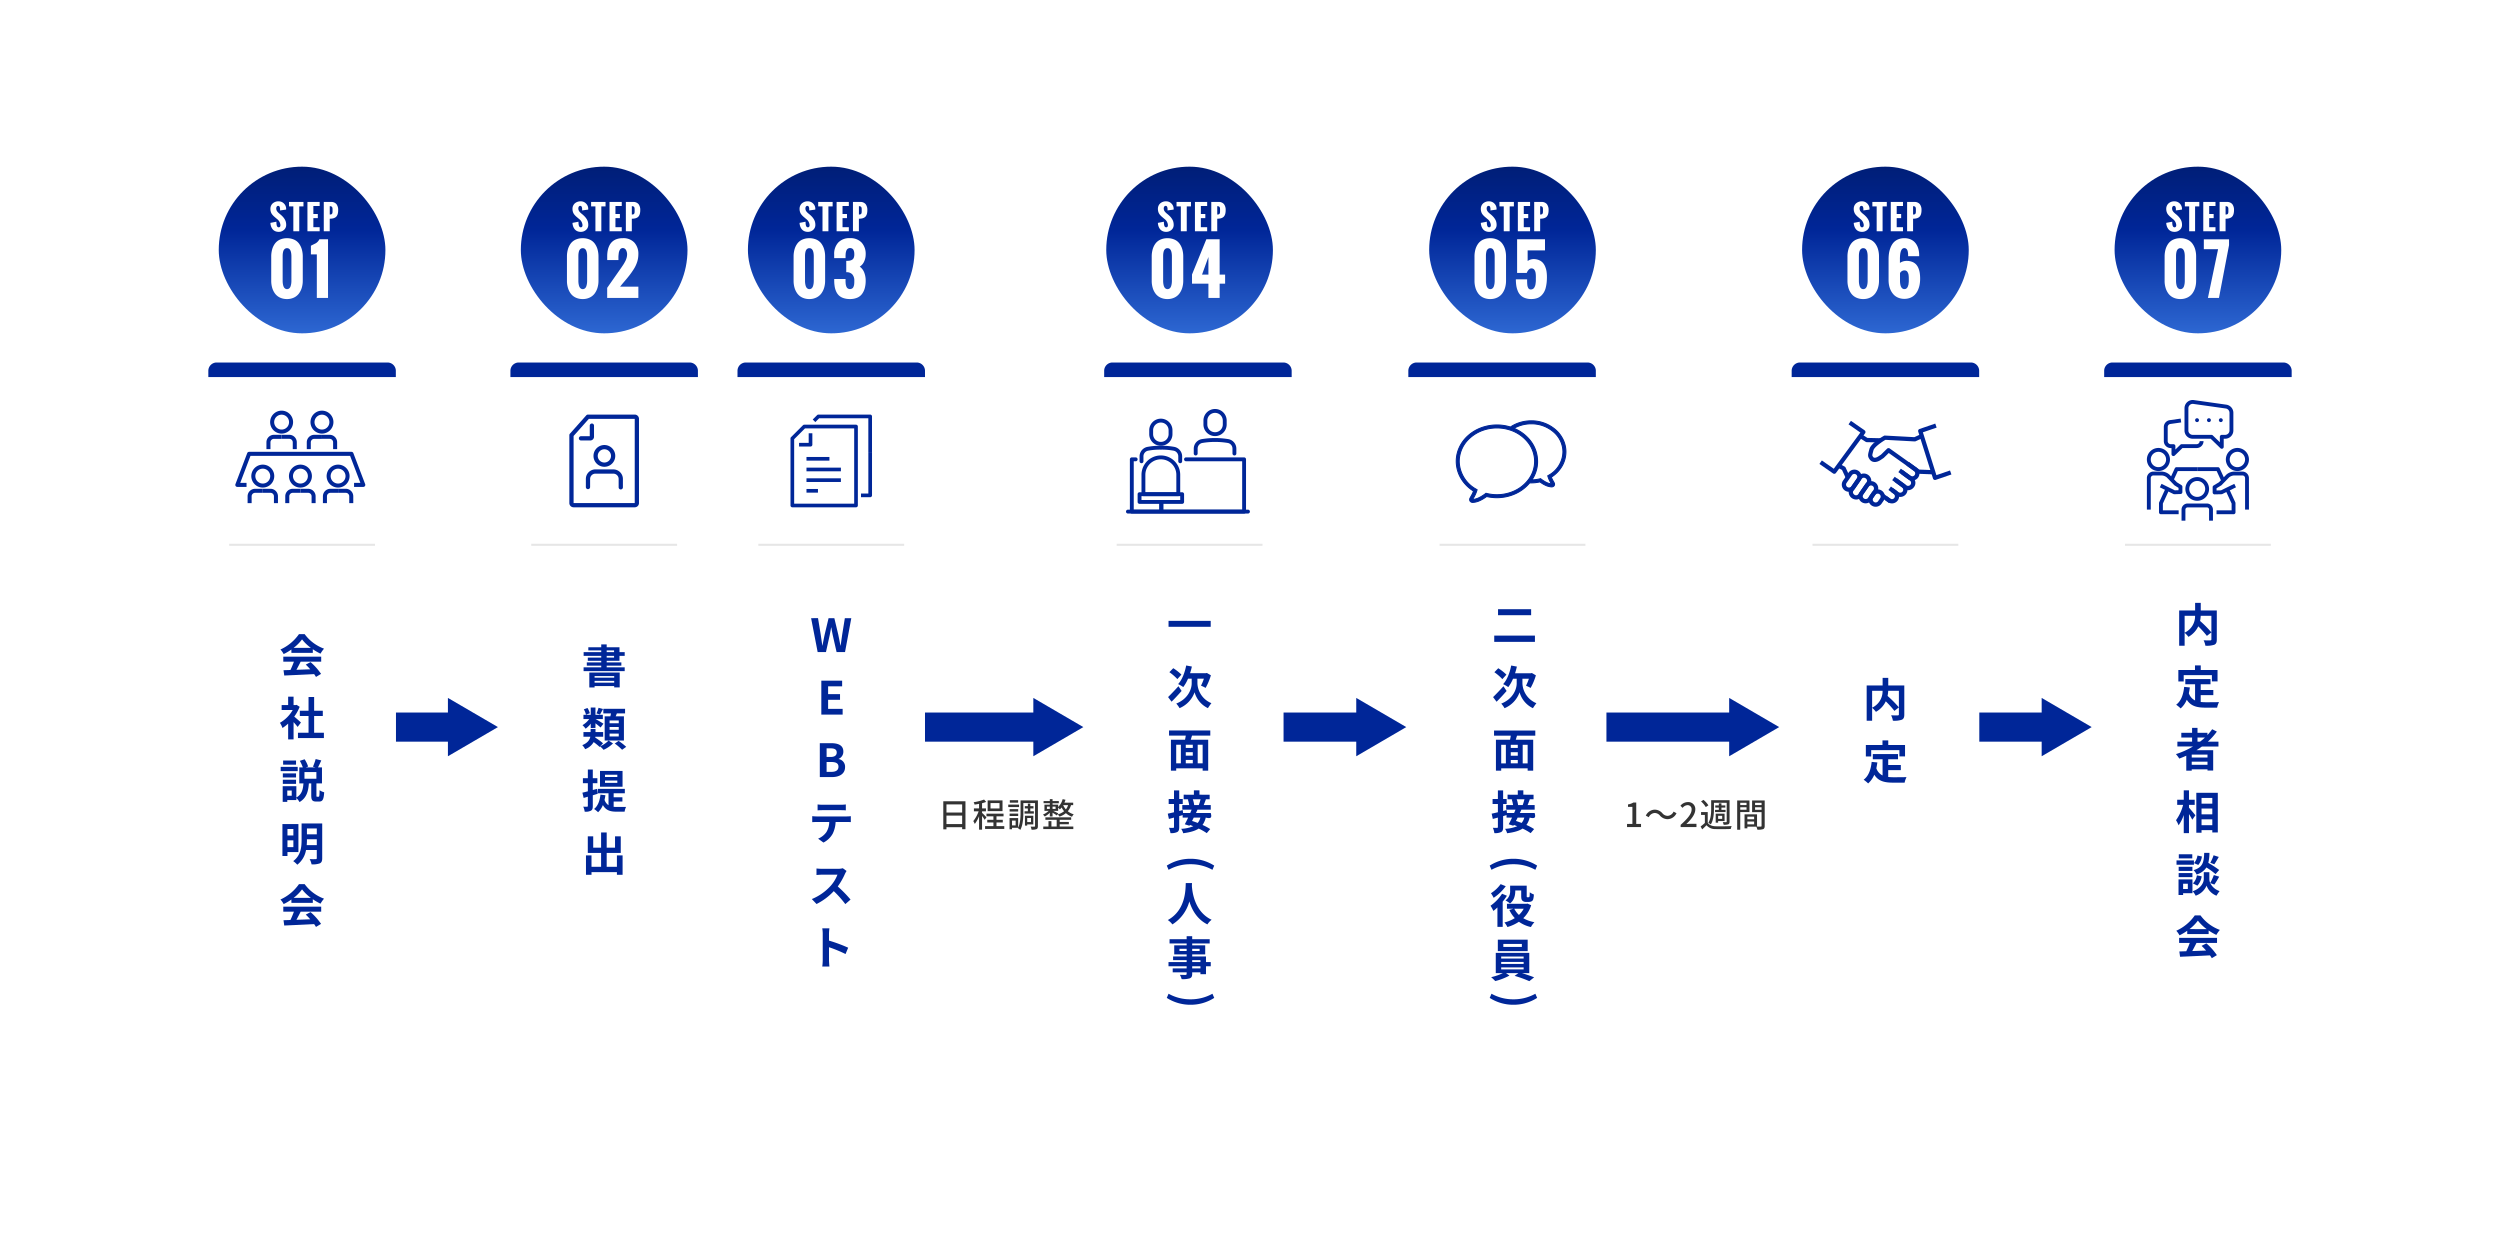 <svg xmlns="http://www.w3.org/2000/svg" xmlns:xlink="http://www.w3.org/1999/xlink" width="1200" height="594" viewBox="0 0 1200 594"><defs><filter id="a" x="91" y="168" width="108" height="358" filterUnits="userSpaceOnUse"><feOffset dy="3" input="SourceAlpha"/><feGaussianBlur stdDeviation="3" result="b"/><feFlood flood-opacity="0.161"/><feComposite operator="in" in2="b"/><feComposite in="SourceGraphic"/></filter><filter id="c" x="1001" y="168" width="108" height="358" filterUnits="userSpaceOnUse"><feOffset dy="3" input="SourceAlpha"/><feGaussianBlur stdDeviation="3" result="d"/><feFlood flood-opacity="0.161"/><feComposite operator="in" in2="d"/><feComposite in="SourceGraphic"/></filter><filter id="e" x="672" y="168" width="108" height="358" filterUnits="userSpaceOnUse"><feOffset dy="3" input="SourceAlpha"/><feGaussianBlur stdDeviation="3" result="f"/><feFlood flood-opacity="0.161"/><feComposite operator="in" in2="f"/><feComposite in="SourceGraphic"/></filter><clipPath id="g"><rect width="48.987" height="57.933" fill="#002698"/></clipPath><clipPath id="h"><rect width="56.987" height="57.933" transform="translate(-4)" fill="#002698"/></clipPath><clipPath id="i"><rect width="62.405" height="44.394" fill="#002698"/></clipPath><filter id="j" x="236" y="168" width="108" height="358" filterUnits="userSpaceOnUse"><feOffset dy="3" input="SourceAlpha"/><feGaussianBlur stdDeviation="3" result="k"/><feFlood flood-opacity="0.161"/><feComposite operator="in" in2="k"/><feComposite in="SourceGraphic"/></filter><filter id="l" x="345" y="168" width="108" height="358" filterUnits="userSpaceOnUse"><feOffset dy="3" input="SourceAlpha"/><feGaussianBlur stdDeviation="3" result="m"/><feFlood flood-opacity="0.161"/><feComposite operator="in" in2="m"/><feComposite in="SourceGraphic"/></filter><clipPath id="n"><rect width="33.43" height="44.508" fill="#002698"/></clipPath><clipPath id="o"><rect width="39.127" height="44.508" fill="#002698"/></clipPath><filter id="p" x="517" y="168" width="108" height="358" filterUnits="userSpaceOnUse"><feOffset dy="3" input="SourceAlpha"/><feGaussianBlur stdDeviation="3" result="q"/><feFlood flood-opacity="0.161"/><feComposite operator="in" in2="q"/><feComposite in="SourceGraphic"/></filter><filter id="r" x="851" y="168" width="108" height="358" filterUnits="userSpaceOnUse"><feOffset dy="3" input="SourceAlpha"/><feGaussianBlur stdDeviation="3" result="s"/><feFlood flood-opacity="0.161"/><feComposite operator="in" in2="s"/><feComposite in="SourceGraphic"/></filter><clipPath id="t"><rect width="59.472" height="50.482" fill="#002698"/></clipPath><clipPath id="u"><rect width="63.356" height="41.242" fill="#002698"/></clipPath><linearGradient id="v" x1="0.5" x2="0.5" y2="1" gradientUnits="objectBoundingBox"><stop offset="0" stop-color="#001e77"/><stop offset="0.378" stop-color="#002698"/><stop offset="1" stop-color="#2d67d2"/></linearGradient></defs><g transform="translate(-11483 -5369)"><g transform="translate(11123 1230)"><rect width="1200" height="594" transform="translate(360 4139)" fill="#fff"/><g transform="translate(0 85)"><path d="M-12917-14185h-25v-14h25v-7l24,14-24,14Z" transform="translate(13492 18595)" fill="#002698"/><path d="M-12826-14206l24,14-24,14Zm-98,21v-14h98v14Z" transform="translate(13682 18595)" fill="#002698"/><path d="M-12883-14185h-35v-14h35v-7l24,14-24,14Z" transform="translate(13894 18595)" fill="#002698"/><path d="M-12912-14206l24,14-24,14Zm-30,21v-14h30v14Z" transform="translate(14252 18595)" fill="#002698"/><path d="M-12912-14206l24,14-24,14Zm-59,21v-14h59v14Z" transform="translate(14102 18595)" fill="#002698"/><g transform="matrix(1, 0, 0, 1, 360, 4054)" filter="url(#a)"><rect width="90" height="340" rx="4" transform="translate(100 174)" fill="#fff"/></g><g transform="matrix(1, 0, 0, 1, 360, 4054)" filter="url(#c)"><rect width="90" height="340" rx="4" transform="translate(1010 174)" fill="#fff"/></g><g transform="matrix(1, 0, 0, 1, 360, 4054)" filter="url(#e)"><rect width="90" height="340" rx="4" transform="translate(681 174)" fill="#fff"/></g><path d="M-4.048-12.034A19.993,19.993,0,0,0-.022-16.1,21.411,21.411,0,0,0,4.2-12.034Zm-1.078,2.4H5.148v-1.738a26.585,26.585,0,0,0,3.7,2.134,13.56,13.56,0,0,1,1.694-2.4,20.124,20.124,0,0,1-9.306-6.974H-1.5a21.7,21.7,0,0,1-8.888,7.37,10.22,10.22,0,0,1,1.54,2.2,25.4,25.4,0,0,0,3.718-2.2ZM-9.02-5.39h5.1A42.248,42.248,0,0,1-5.588-1.408L-8.91-1.3l.352,2.552C-4.818,1.078.616.858,5.786.572a11.663,11.663,0,0,1,.88,1.364L9.108.462A29.588,29.588,0,0,0,4.07-5.192L1.76-3.982A26.222,26.222,0,0,1,3.916-1.738c-2.244.088-4.51.176-6.622.242.66-1.232,1.386-2.6,2.024-3.894H9.174V-7.81H-9.02ZM-.55,23.8c-.462-.44-2.156-1.958-3.212-2.816a21.354,21.354,0,0,0,2.6-4.708l-1.474-.946-.462.11h-.99V11.388h-2.6v4.048H-9.812V17.79h5.324a16.548,16.548,0,0,1-6.16,6.16,10.486,10.486,0,0,1,1.232,2.486,18.2,18.2,0,0,0,2.728-2.112v7.59h2.6V23.62c.748.814,1.5,1.694,1.958,2.31Zm6.336,4.928V20.672H9.944v-2.53H5.786V11.564H3.1v6.578h-4.18v2.53H3.1v8.052H-1.98v2.552H10.472V28.724ZM-2.9,42.048h-6.2v1.98h6.2Zm.792,3.036h-8.162v2.068h8.162ZM-2.9,48.23H-9.24v1.958H-2.9ZM-9.24,53.268H-2.9v-1.98H-9.24ZM6.864,50.8H1.144V47.592h5.72ZM-4.972,58.966H-7.106V56.458h2.134Zm12.188.462c-.308,0-.33-.088-.33-.726V53.026H9.548V45.348H7.634C8.1,44.446,8.69,43.236,9.218,42l-2.706-.66A23.218,23.218,0,0,1,5.214,45l1.21.352H1.782l1.122-.4a14.107,14.107,0,0,0-1.694-3.5l-2.288.748a18.875,18.875,0,0,1,1.43,3.146H-1.342v7.678h2C.44,55.8-.022,58.262-2.75,59.8V54.39H-9.306v7.5h2.2v-.858H-2.75v-.968A7.167,7.167,0,0,1-1.232,62c3.454-2.024,4.224-5.258,4.488-8.976H4.4v5.7c0,2.244.44,3.014,2.376,3.014h1.43c1.606,0,2.2-.924,2.4-4.444a7.158,7.158,0,0,1-2.2-.99c-.044,2.728-.132,3.124-.484,3.124Zm-11.4,15.5v3.1H-7.018v-3.1Zm-2.838,8.69V80.364H-4.18V83.62ZM-1.76,86V72.554H-9.438V87.888h2.42V86Zm3.982-3.344a24.29,24.29,0,0,0,.11-2.486v-.33h4.73v2.816Zm4.84-7.986v2.816H2.332V74.666Zm2.6-2.42h-9.9v7.92c0,3.344-.33,7.436-4.026,10.164A9.814,9.814,0,0,1-2.31,92.068a11.245,11.245,0,0,0,4.2-7.062h5.17v3.872c0,.374-.132.506-.528.506-.374.022-1.716.044-2.9-.022a8.986,8.986,0,0,1,.924,2.53,9.842,9.842,0,0,0,3.96-.484c.858-.418,1.144-1.122,1.144-2.508Zm-13.706,35.72A19.993,19.993,0,0,0-.022,103.9a21.41,21.41,0,0,0,4.224,4.07Zm-1.078,2.4H5.148v-1.738a26.585,26.585,0,0,0,3.7,2.134,13.56,13.56,0,0,1,1.694-2.4,20.124,20.124,0,0,1-9.306-6.974H-1.5a21.7,21.7,0,0,1-8.888,7.37,10.22,10.22,0,0,1,1.54,2.2,25.4,25.4,0,0,0,3.718-2.2ZM-9.02,114.61h5.1a42.249,42.249,0,0,1-1.672,3.982l-3.322.11.352,2.552c3.74-.176,9.174-.4,14.344-.682a11.663,11.663,0,0,1,.88,1.364l2.442-1.474a29.588,29.588,0,0,0-5.038-5.654l-2.31,1.21a26.222,26.222,0,0,1,2.156,2.244c-2.244.088-4.51.176-6.622.242.66-1.232,1.386-2.6,2.024-3.894H9.174v-2.42H-9.02Z" transform="translate(505 4377)" fill="#002698"/><path d="M-6.38-12.43h5.016A8.716,8.716,0,0,1-6.38-4.312ZM9.064-14.982h-7.7v-3.652H-1.342v3.652H-9V1.958H-6.38v-6.2A10.646,10.646,0,0,1-4.554-2.31,11.419,11.419,0,0,0,.176-7.37a46.011,46.011,0,0,1,4.136,4.6L6.468-4.466A54.967,54.967,0,0,0,1.034-9.944a16.674,16.674,0,0,0,.308-2.486H6.468V-1.144c0,.4-.132.506-.55.528-.418,0-1.892.022-3.19-.044a8.58,8.58,0,0,1,.858,2.6,11.356,11.356,0,0,0,4.268-.462c.924-.418,1.21-1.144,1.21-2.552ZM-6.82,16.074H6.71v3.014H9.416v-5.5H1.364v-2.2H-1.408v2.2H-9.394v5.5H-6.82Zm8.162,9.592h6.05V23.2H1.342v-2.75H6.05V17.966H-6.05v2.486h4.686v7.766a5.922,5.922,0,0,1-2.992-3.454c.2-.88.352-1.8.484-2.794L-6.6,21.706c-.4,3.762-1.474,6.8-3.85,8.558a16.02,16.02,0,0,1,2.156,1.782,11.227,11.227,0,0,0,2.948-4.18c1.98,3.146,4.994,3.806,9.064,3.806h5.5a9.784,9.784,0,0,1,.924-2.662c-1.474.066-5.1.066-6.292.066a22.732,22.732,0,0,1-2.508-.132ZM-.2,46.008H3.388a30.042,30.042,0,0,1-2.376,2H-.2Zm4.8,9.614H-2.97V54.214H4.6ZM-2.97,59.1V57.6H4.6v1.5ZM9.856,50.32V48.01h-5.1a32.179,32.179,0,0,0,4.334-4.84L6.842,42.026A26.791,26.791,0,0,1,4.576,44.82V43.742H-.2V41.366h-2.6v2.376h-5.17v2.266h5.17v2H-9.856v2.31h7.48a39.159,39.159,0,0,1-8.184,3.652,14.415,14.415,0,0,1,1.606,2.156c1.122-.418,2.266-.9,3.366-1.386v7.194H-2.97v-.66H4.6v.572H7.326V52.08H-.66c.9-.572,1.738-1.144,2.6-1.76ZM-4.29,78.34h2.75V75.876H-4.29v-4.51H-6.8v4.51H-9.944V78.34h2.838a21.407,21.407,0,0,1-3.41,7.348,12.893,12.893,0,0,1,1.232,2.464A18.869,18.869,0,0,0-6.8,83.2v8.69H-4.29V82.74c.616.99,1.254,2.024,1.584,2.728l1.5-2.134c-.44-.55-2.31-2.816-3.08-3.652Zm6.028,9.746V85.27h5.17v2.816ZM6.908,80.1v2.794H1.738V80.1Zm0-5.082v2.728H1.738V75.018ZM-.77,72.554V91.716H1.738V90.462h5.17v1.122h2.64V72.554Zm8.294,29.978a19.322,19.322,0,0,1-1.584,3.586l1.936.748c.616-.924,1.408-2.266,2.134-3.542Zm2.684,7.062a45.742,45.742,0,0,0-5.214-3.41,23.21,23.21,0,0,0,.55-4.8H3.014c-.176,4.356-.528,6.864-5.1,8.294A6.412,6.412,0,0,1-.638,111.75a8.283,8.283,0,0,0,4.708-3.366,32.938,32.938,0,0,1,4.4,3.19Zm-10.45,7.524A8.4,8.4,0,0,0,1.8,112.63l-2.288-.462A7.033,7.033,0,0,1-2.4,116.04Zm.022-14.454a7.12,7.12,0,0,1-1.65,3.63l2.046.88a7.844,7.844,0,0,0,1.738-4.07Zm-2.486-.616H-9.174v1.98h6.468ZM-1.914,105h-8.36v2.068h8.36Zm-.726,3.058h-6.6v2h6.6Zm-6.6,4.972h6.6v-1.958h-6.6Zm4.4,3.146v2.53H-7.106v-2.53Zm2.222-2.068H-9.306v7.5h2.2v-.858h4.488ZM7.9,116.59a42.314,42.314,0,0,0,2.31-3.784l-2.574-.792A23.785,23.785,0,0,1,5.9,115.82a4.74,4.74,0,0,1-.418-1.848V110.65H2.816v3.322c0,1.474-1.122,4.356-5.324,5.83a10.966,10.966,0,0,1,1.43,2.134,8.769,8.769,0,0,0,5.236-4.84,8.14,8.14,0,0,0,4.752,4.84,20.672,20.672,0,0,1,1.5-2.222,7.517,7.517,0,0,1-4.51-3.85ZM-4.048,137.966A19.993,19.993,0,0,0-.022,133.9a21.411,21.411,0,0,0,4.224,4.07Zm-1.078,2.4H5.148v-1.738a26.584,26.584,0,0,0,3.7,2.134,13.561,13.561,0,0,1,1.694-2.4,20.124,20.124,0,0,1-9.306-6.974H-1.5a21.7,21.7,0,0,1-8.888,7.37,10.22,10.22,0,0,1,1.54,2.2,25.4,25.4,0,0,0,3.718-2.2ZM-9.02,144.61h5.1a42.247,42.247,0,0,1-1.672,3.982l-3.322.11.352,2.552c3.74-.176,9.174-.4,14.344-.682a11.662,11.662,0,0,1,.88,1.364l2.442-1.474a29.588,29.588,0,0,0-5.038-5.654l-2.31,1.21a26.221,26.221,0,0,1,2.156,2.244c-2.244.088-4.51.176-6.622.242.66-1.232,1.386-2.6,2.024-3.894H9.174v-2.42H-9.02Z" transform="translate(1415 4362)" fill="#002698"/><g transform="translate(1390.506 4246)"><g clip-path="url(#g)"><path d="M164.834,329.836a5.685,5.685,0,1,1,5.674-5.684,5.686,5.686,0,0,1-5.674,5.684m0-9.51a3.825,3.825,0,1,0,3.815,3.825,3.825,3.825,0,0,0-3.815-3.825" transform="translate(-140.665 -281.461)" fill="#002698"/><path d="M158.216,435.854h-1.859v-5.326a1.061,1.061,0,0,0-1.06-1.06h-9.233a1.061,1.061,0,0,0-1.06,1.06v5.326h-1.859v-5.326a2.922,2.922,0,0,1,2.919-2.919H155.3a2.923,2.923,0,0,1,2.919,2.919Z" transform="translate(-126.511 -377.92)" fill="#002698"/><path d="M295.849,378.431h-8.17v-1.859h7.241v-3.264l-2.934-6.385,1.689-.776,3.019,6.57a.93.93,0,0,1,.085.388v4.4a.93.93,0,0,1-.93.93" transform="translate(-254.25 -323.6)" fill="#002698"/><path d="M219.619,284.325l-2.3-5h-9.329v-1.859h9.925a.93.93,0,0,1,.845.542l2.547,5.543Z" transform="translate(-183.823 -245.222)" fill="#002698"/><path d="M59.426,376.456h-8.5a.93.93,0,0,1-.93-.93v-4.4a.931.931,0,0,1,.085-.388l3.139-6.829,1.689.776-3.054,6.644V374.6h7.575Z" transform="translate(-44.183 -321.625)" fill="#002698"/><path d="M96.88,283.872l-1.689-.776,2.339-5.09a.93.93,0,0,1,.845-.542H108.3v1.859H98.971Z" transform="translate(-84.13 -245.222)" fill="#002698"/><path d="M331.742,209.171a5.541,5.541,0,1,1,5.541-5.542,5.548,5.548,0,0,1-5.541,5.542m0-9.224a3.682,3.682,0,1,0,3.682,3.682,3.686,3.686,0,0,0-3.682-3.682" transform="translate(-288.296 -175.07)" fill="#002698"/><path d="M289.1,313.931h-1.859V298.826a1.271,1.271,0,0,0-1.27-1.27H282.15a4.081,4.081,0,0,0-2.567.915l-3.627,3.731a.932.932,0,0,1-.186.148l-2.229,1.347,0,1.06,2.139-.048,6.384-3.129.818,1.669-6.568,3.219a.93.93,0,0,1-.389.095l-3.29.073a.92.92,0,0,1-.669-.263.93.93,0,0,1-.281-.662l-.012-2.533a.93.93,0,0,1,.449-.8l2.578-1.558,3.537-3.638a.932.932,0,0,1,.1-.1,5.944,5.944,0,0,1,3.8-1.383h3.818a3.133,3.133,0,0,1,3.129,3.129Z" transform="translate(-240.11 -261.337)" fill="#002698"/><path d="M5.541,209.171a5.541,5.541,0,1,1,5.541-5.542,5.548,5.548,0,0,1-5.541,5.542m0-9.224a3.682,3.682,0,1,0,3.682,3.682,3.686,3.686,0,0,0-3.682-3.682" transform="translate(0 -175.07)" fill="#002698"/><path d="M1.859,313.931H0V298.826A3.133,3.133,0,0,1,3.129,295.7H6.947a5.944,5.944,0,0,1,3.8,1.383.938.938,0,0,1,.1.1l3.541,3.643,2.224,1.392a.93.93,0,0,1,.436.792l-.012,2.533a.93.93,0,0,1-.9.925l-2.928.1a.931.931,0,0,1-.44-.094L6.21,303.249l.818-1.669,6.36,3.117,1.8-.059.005-1.12-1.88-1.176a.933.933,0,0,1-.173-.14l-3.627-3.731a4.081,4.081,0,0,0-2.567-.915H3.129a1.271,1.271,0,0,0-1.27,1.27Z" transform="translate(0 -261.337)" fill="#002698"/><path d="M173.275,23.407a.929.929,0,0,1-.647-.262l-4.7-4.553h-8.6a3.945,3.945,0,0,1-3.948-3.933V3.934a3.942,3.942,0,0,1,4.5-3.894l15.557,2.2a3.954,3.954,0,0,1,3.393,3.894v8.528a3.945,3.945,0,0,1-3.948,3.933H174.2v3.886a.93.93,0,0,1-.929.93M159.324,1.86a2.093,2.093,0,0,0-1.373.512,2.068,2.068,0,0,0-.714,1.562V14.659a2.083,2.083,0,0,0,2.089,2.073h8.981a.93.93,0,0,1,.647.262l3.391,3.287v-2.62a.93.93,0,0,1,.93-.93h1.609a2.084,2.084,0,0,0,2.089-2.073V6.132a2.087,2.087,0,0,0-1.793-2.053l-15.558-2.2a2.121,2.121,0,0,0-.3-.021" transform="translate(-137.323 -0.001)" fill="#002698"/><path d="M200.126,77.163a.972.972,0,0,1-.182-.019.9.9,0,0,1-.173-.053.872.872,0,0,1-.16-.085.905.905,0,0,1-.142-.116.893.893,0,0,1-.115-.141.979.979,0,0,1-.086-.16,1.039,1.039,0,0,1-.053-.174.959.959,0,0,1-.017-.181.971.971,0,0,1,.017-.182.994.994,0,0,1,.053-.173.892.892,0,0,1,.086-.16.878.878,0,0,1,.257-.257.877.877,0,0,1,.16-.086.991.991,0,0,1,.173-.053.958.958,0,0,1,.364,0,1.045,1.045,0,0,1,.174.053.933.933,0,0,1,.16.086.846.846,0,0,1,.14.115.9.9,0,0,1,.116.142.874.874,0,0,1,.085.16.9.9,0,0,1,.053.173.961.961,0,0,1,.019.182.954.954,0,0,1-.157.516.894.894,0,0,1-.116.141.853.853,0,0,1-.14.116.927.927,0,0,1-.16.085.935.935,0,0,1-.356.072" transform="translate(-176.049 -66.554)" fill="#002698"/><path d="M249.227,77.163a.97.97,0,0,1-.182-.019.908.908,0,0,1-.173-.053.874.874,0,0,1-.16-.085.9.9,0,0,1-.142-.116.935.935,0,0,1-.272-.657.981.981,0,0,1,.017-.182,1.006,1.006,0,0,1,.053-.173.968.968,0,0,1,.085-.16.929.929,0,0,1,.258-.258.952.952,0,0,1,.16-.085,1,1,0,0,1,.173-.053.957.957,0,0,1,.364,0,.962.962,0,0,1,.335.138.964.964,0,0,1,.141.116.9.9,0,0,1,.116.142.881.881,0,0,1,.085.16.921.921,0,0,1,.053.173.98.98,0,0,1,.019.182.952.952,0,0,1-.157.516.845.845,0,0,1-.116.141.9.9,0,0,1-.141.116.957.957,0,0,1-.16.085.948.948,0,0,1-.174.053.96.96,0,0,1-.181.019" transform="translate(-219.445 -66.554)" fill="#002698"/><path d="M298.326,77.163a.971.971,0,0,1-.182-.019.9.9,0,0,1-.173-.053.878.878,0,0,1-.16-.085.912.912,0,0,1-.142-.116.844.844,0,0,1-.115-.141.971.971,0,0,1-.086-.16,1.039,1.039,0,0,1-.053-.174.957.957,0,0,1-.017-.181.969.969,0,0,1,.017-.182.994.994,0,0,1,.053-.173.886.886,0,0,1,.086-.16.881.881,0,0,1,.257-.257.883.883,0,0,1,.16-.086.992.992,0,0,1,.173-.053.957.957,0,0,1,.364,0,1.04,1.04,0,0,1,.174.053.976.976,0,0,1,.16.086.9.9,0,0,1,.141.115.911.911,0,0,1,.116.142.873.873,0,0,1,.085.16.9.9,0,0,1,.053.173.961.961,0,0,1,.019.182.953.953,0,0,1-.157.516.851.851,0,0,1-.116.141.906.906,0,0,1-.141.116.969.969,0,0,1-.16.085.942.942,0,0,1-.174.053.96.96,0,0,1-.181.019" transform="translate(-262.838 -66.554)" fill="#002698"/><path d="M74.576,94.828a.93.93,0,0,1-.929-.93V90.992h-.352a3.332,3.332,0,0,1-3.335-3.322V80.875a3.34,3.34,0,0,1,2.867-3.29l5.208-.736.26,1.841-5.209.736a1.473,1.473,0,0,0-1.267,1.449v6.795a1.471,1.471,0,0,0,1.475,1.463h1.282a.93.93,0,0,1,.93.93V91.7l2.382-2.309a.929.929,0,0,1,.647-.262h7.156a1.471,1.471,0,0,0,1.475-1.463h1.859a3.332,3.332,0,0,1-3.335,3.322H78.912l-3.688,3.575a.929.929,0,0,1-.647.262" transform="translate(-61.831 -67.919)" fill="#002698"/></g></g><g transform="translate(1061.506 4246)"><g clip-path="url(#h)"><path d="M52.638,14.887a13.467,13.467,0,0,0-1.32-5.823,14.869,14.869,0,0,0-3.583-4.732A17.577,17.577,0,0,0,36,0a18.382,18.382,0,0,0-5.531.842,17.276,17.276,0,0,0-4.457,2.136,21.767,21.767,0,0,0-14.065.371,19.731,19.731,0,0,0-6.2,3.721,17.426,17.426,0,0,0-4.2,5.546A15.771,15.771,0,0,0,0,19.436,16.942,16.942,0,0,0,8.3,33.717,14.855,14.855,0,0,1,7.166,36.1c-.152.271-.309.552-.466.852a1.489,1.489,0,0,0-.07,1.566,1.559,1.559,0,0,0,1.434.63q.076,0,.157,0a9.46,9.46,0,0,0,2.53-.606,16.479,16.479,0,0,0,2.983-1.624l.035-.023c.128-.084.463-.305.819-.566a21.76,21.76,0,0,0,4.928.563,21.446,21.446,0,0,0,9.125-2.02,19.225,19.225,0,0,0,6.612-5.106c.246.01.5.015.745.015a18.553,18.553,0,0,0,4.15-.468c.2.146.427.3.675.464l.013.009a14.054,14.054,0,0,0,2.546,1.386,8.181,8.181,0,0,0,2.178.521q.07,0,.137,0a1.423,1.423,0,0,0,1.307-.584,1.363,1.363,0,0,0-.054-1.435c-.134-.256-.267-.494-.4-.725a12.651,12.651,0,0,1-.925-1.917,14.445,14.445,0,0,0,7.008-12.141m-24.6,18.693a20.018,20.018,0,0,1-8.518,1.883,20.309,20.309,0,0,1-4.916-.6l-.335-.084-.273.212c-.4.312-.856.612-1.006.71l-.039.026a15.119,15.119,0,0,1-2.725,1.488,7.935,7.935,0,0,1-2.068.506,1.6,1.6,0,0,1-.249-.006c.013-.032.03-.069.053-.112.147-.281.292-.54.445-.814a15.7,15.7,0,0,0,1.43-3.164l.175-.542L9.519,32.8a15.618,15.618,0,0,1-8.1-13.36,15.058,15.058,0,0,1,5.27-11.3,18.318,18.318,0,0,1,5.756-3.453A20.343,20.343,0,0,1,25.9,4.435a17.934,17.934,0,0,1,8.44,5.807,14.548,14.548,0,0,1,.03,18.35,17.732,17.732,0,0,1-6.336,4.988m16.377-7.472-.491.289.175.542a13.38,13.38,0,0,0,1.221,2.7c.119.212.232.414.345.628h-.036a6.639,6.639,0,0,1-1.716-.421,12.71,12.71,0,0,1-2.29-1.252l-.017-.011c-.337-.221-.626-.424-.859-.606l-.272-.211-.335.084a17.076,17.076,0,0,1-3.838.5l0,0,.032-.049q.074-.111.146-.224l.062-.1c.037-.059.074-.118.111-.178l.067-.11.1-.169.067-.115.1-.168.064-.115.095-.175.058-.109c.034-.065.068-.131.1-.2l.045-.089q.071-.143.14-.287l.019-.042q.058-.123.115-.247l.045-.1c.028-.063.056-.127.083-.19l.049-.116q.038-.089.074-.179l.048-.121q.035-.089.069-.178l.046-.12q.034-.092.067-.185l.041-.114c.024-.068.047-.137.07-.205l.032-.095q.049-.15.1-.3l.009-.032q.041-.135.08-.271l.029-.1c.019-.067.037-.134.055-.2.011-.04.021-.08.031-.12q.024-.094.047-.188l.03-.125q.022-.093.042-.186c.009-.042.018-.083.027-.125q.02-.1.039-.191c.008-.04.016-.08.024-.12.013-.07.026-.141.039-.211.006-.033.012-.067.018-.1q.026-.156.05-.312l0-.018q.022-.147.041-.3c0-.035.008-.07.013-.1.009-.07.017-.14.025-.21,0-.041.008-.082.013-.122.007-.065.013-.13.019-.195,0-.043.007-.085.011-.128q.008-.1.014-.192,0-.064.008-.128.006-.1.01-.2c0-.041,0-.082.006-.123,0-.072,0-.143.007-.215,0-.035,0-.069,0-.1q0-.16,0-.319a16.109,16.109,0,0,0-3.58-10.075q-.1-.127-.2-.252l-.068-.082-.14-.167-.082-.1-.131-.15-.088-.1-.131-.145-.09-.1-.137-.145L34.3,8.038l-.152-.156-.075-.076q-.114-.115-.231-.227l0,0q-.114-.111-.231-.219l-.079-.073-.161-.147-.094-.084-.151-.133-.1-.085L32.866,6.7l-.1-.084-.158-.129-.1-.078-.176-.139-.081-.063q-.259-.2-.527-.392l-.085-.06-.184-.129-.1-.07-.171-.116-.109-.072-.17-.111-.11-.07-.177-.111-.1-.065-.2-.119-.086-.051q-.144-.084-.289-.167h0q-.144-.081-.29-.16l-.093-.05-.2-.107L29.243,4.3l-.186-.095-.119-.059-.185-.09L28.632,4l-.191-.089-.115-.053-.212-.094-.1-.042q-.154-.067-.31-.131A16,16,0,0,1,30.9,2.2,16.962,16.962,0,0,1,36,1.421,16.16,16.16,0,0,1,46.791,5.393a12.647,12.647,0,0,1,4.428,9.494,13.121,13.121,0,0,1-6.807,11.222" transform="translate(-2.506 9.999)" fill="#002698"/><path d="M8.064,39.394h0a1.794,1.794,0,0,1-1.644-.745,1.723,1.723,0,0,1,.059-1.816c.157-.3.315-.582.467-.854l0-.005A15.029,15.029,0,0,0,8,33.82a18.533,18.533,0,0,1-6.016-6.2A16.3,16.3,0,0,1-.25,19.436a16.02,16.02,0,0,1,1.571-6.927A17.674,17.674,0,0,1,5.58,6.884a19.979,19.979,0,0,1,6.278-3.768A22.021,22.021,0,0,1,25.972,2.7,17.55,17.55,0,0,1,30.393.6,18.632,18.632,0,0,1,36-.249a17.827,17.827,0,0,1,11.9,4.4,15.117,15.117,0,0,1,3.643,4.811,13.715,13.715,0,0,1,1.345,5.93A13.948,13.948,0,0,1,51,21.852a15.817,15.817,0,0,1-5.064,5.276,12.921,12.921,0,0,0,.837,1.694c.131.234.265.473.4.732a1.6,1.6,0,0,1,.043,1.685,1.66,1.66,0,0,1-1.518.7c-.048,0-.1,0-.148,0a8.379,8.379,0,0,1-2.259-.538A14.3,14.3,0,0,1,40.7,29.987l-.012-.008c-.214-.14-.413-.276-.593-.4a18.826,18.826,0,0,1-4.1.449c-.2,0-.416,0-.631-.011a19.53,19.53,0,0,1-6.619,5.077,21.7,21.7,0,0,1-9.232,2.044,22.034,22.034,0,0,1-4.873-.543c-.324.234-.618.428-.735.5l-.037.024a16.719,16.719,0,0,1-3.028,1.647,9.669,9.669,0,0,1-2.611.623c-.056,0-.113,0-.168,0ZM19.517,2.239a21.16,21.16,0,0,0-7.482,1.345A19.481,19.481,0,0,0,5.913,7.258a17.177,17.177,0,0,0-4.14,5.466A15.523,15.523,0,0,0,.25,19.436a15.8,15.8,0,0,0,2.164,7.929,18.064,18.064,0,0,0,6.022,6.14l.171.108-.069.19a15.043,15.043,0,0,1-1.153,2.415l0,.005c-.15.268-.306.545-.459.84a1.289,1.289,0,0,0-.081,1.316,1.362,1.362,0,0,0,1.223.514h0c.047,0,.1,0,.145,0a9.217,9.217,0,0,0,2.449-.588A16.244,16.244,0,0,0,13.6,36.7l.035-.023c.127-.084.46-.3.809-.559l.093-.068.112.026a21.522,21.522,0,0,0,4.872.556,21.194,21.194,0,0,0,9.018-2A19,19,0,0,0,35.061,29.6l.079-.1.124,0c.251.01.5.015.735.015a18.316,18.316,0,0,0,4.094-.461l.111-.025.092.067c.2.144.422.3.665.457l.013.009a13.823,13.823,0,0,0,2.5,1.363,7.934,7.934,0,0,0,2.1.5l.125,0a1.22,1.22,0,0,0,1.1-.469,1.157,1.157,0,0,0-.065-1.185c-.131-.252-.263-.487-.391-.715a12.854,12.854,0,0,1-.943-1.954l-.071-.19.171-.109A15.349,15.349,0,0,0,50.567,21.6a13.448,13.448,0,0,0,1.821-6.715,13.219,13.219,0,0,0-1.3-5.716A14.62,14.62,0,0,0,47.568,4.52,17.328,17.328,0,0,0,36,.251a18.132,18.132,0,0,0-5.456.83,17.036,17.036,0,0,0-4.393,2.105l-.1.067-.115-.036A21.311,21.311,0,0,0,19.517,2.239ZM8.064,37.974a1.683,1.683,0,0,1-.186-.01l-.331-.037.128-.307c.017-.041.038-.085.062-.131.15-.287.3-.546.449-.821A15.491,15.491,0,0,0,9.6,33.55l.114-.351-.318-.187A15.865,15.865,0,0,1,1.17,19.436,15.3,15.3,0,0,1,6.524,7.945a18.567,18.567,0,0,1,5.834-3.5A20.593,20.593,0,0,1,25.98,4.2a18.183,18.183,0,0,1,8.557,5.889,14.8,14.8,0,0,1,.03,18.66,17.983,17.983,0,0,1-6.426,5.059,20.269,20.269,0,0,1-8.625,1.907,20.559,20.559,0,0,1-4.976-.608l-.217-.054-.177.137c-.411.319-.87.622-1.022.722l-.038.025a15.356,15.356,0,0,1-2.77,1.512,8.177,8.177,0,0,1-2.149.524ZM19.517,3.659a19.745,19.745,0,0,0-6.982,1.254A18.069,18.069,0,0,0,6.856,8.318,14.812,14.812,0,0,0,1.67,19.436,15.371,15.371,0,0,0,9.646,32.581l.664.39-.237.733a15.915,15.915,0,0,1-1.45,3.209c-.1.185-.2.363-.3.546a8.424,8.424,0,0,0,1.811-.475,14.881,14.881,0,0,0,2.68-1.465l.039-.026c.147-.1.595-.392.99-.7l.369-.286.453.113a20.058,20.058,0,0,0,4.855.593,19.766,19.766,0,0,0,8.411-1.859,17.481,17.481,0,0,0,6.247-4.917,14.3,14.3,0,0,0-.029-18.04,17.685,17.685,0,0,0-8.323-5.726A19.852,19.852,0,0,0,19.517,3.659Zm26.566,26.87-.427-.011h-.04a6.885,6.885,0,0,1-1.8-.438A12.955,12.955,0,0,1,41.482,28.8l-.016-.01c-.343-.225-.637-.432-.876-.617l-.177-.137-.217.054A17.339,17.339,0,0,1,36.3,28.6l-.48.008.3-.45c.048-.073.1-.146.143-.22l.039-.062.021-.034q.055-.087.109-.175l.054-.088.012-.02.1-.166.066-.113.094-.166L36.826,27l.093-.172.019-.035.038-.072c.034-.065.067-.129.1-.194l.019-.036.026-.051q.07-.14.138-.282l.019-.041q.058-.122.113-.244l.027-.061.017-.039c.028-.062.055-.125.082-.187l.042-.1.006-.015q.037-.088.073-.176l.048-.119q.035-.088.068-.175l.045-.118q.034-.09.066-.182l.013-.036.027-.076c.024-.067.046-.135.069-.2l.012-.037.019-.056q.049-.148.094-.3l.009-.031q.041-.134.079-.267l.017-.063.011-.039c.018-.066.036-.132.054-.2l.025-.1.005-.021q.024-.092.046-.185l.029-.123c.014-.061.028-.122.042-.183.009-.043.018-.083.027-.123q.02-.094.039-.188l.007-.034.017-.084c.013-.069.026-.138.038-.208l.007-.04.01-.058q.026-.153.049-.307l0-.018q.022-.145.04-.29c0-.022.005-.044.008-.066l0-.037c.009-.069.017-.138.024-.207,0-.028.006-.056.009-.084l0-.037c.006-.063.013-.127.018-.191q.006-.063.011-.126.008-.094.014-.189,0-.063.008-.126c0-.064.007-.129.01-.193v-.024c0-.032,0-.065,0-.1,0-.07,0-.141.007-.211v-.039c0-.021,0-.042,0-.063q0-.157,0-.314a15.861,15.861,0,0,0-3.526-9.92q-.1-.125-.2-.248l-.04-.048-.027-.033-.138-.165L34.8,8.957l-.025-.029-.129-.148-.086-.1-.13-.143-.088-.1L34.2,8.3l-.02-.021-.066-.069-.15-.154-.03-.031-.044-.044q-.113-.113-.228-.224l.169-.184-.174.18q-.113-.109-.228-.216l-.046-.043-.032-.029-.159-.145-.066-.059L33.1,7.238l-.149-.131-.1-.084L32.705,6.9l-.1-.083-.156-.127-.026-.021-.069-.056-.174-.137-.035-.028L32.1,6.409c-.17-.131-.345-.261-.52-.386l-.051-.036L31.5,5.963l-.182-.128-.075-.051-.026-.018-.169-.115-.107-.071-.168-.109L30.663,5.4l-.175-.109-.029-.018-.075-.046-.2-.117L30.1,5.061q-.142-.083-.285-.164t-.287-.159l-.057-.031-.035-.019-.2-.105-.084-.043-.028-.014-.184-.093-.116-.058-.184-.089-.119-.057-.189-.088-.024-.011-.09-.041L28.013,4l-.035-.016-.06-.026q-.153-.066-.306-.13l-.47-.194.44-.254A16.289,16.289,0,0,1,30.82,1.958,17.212,17.212,0,0,1,36,1.171,16.409,16.409,0,0,1,46.957,5.207a12.894,12.894,0,0,1,4.511,9.681,13.369,13.369,0,0,1-6.93,11.437l-.318.187.114.351a13.167,13.167,0,0,0,1.2,2.654c.114.2.233.415.349.634Zm-5.554-3.035.368.286c.228.177.512.377.843.594l.017.011A12.485,12.485,0,0,0,44,29.614a7.675,7.675,0,0,0,1.208.348l-.112-.2a13.593,13.593,0,0,1-1.24-2.745l-.237-.732.664-.39a12.874,12.874,0,0,0,6.684-11.006A12.4,12.4,0,0,0,46.625,5.58,15.91,15.91,0,0,0,36,1.671a16.713,16.713,0,0,0-5.029.765,15.87,15.87,0,0,0-2.7,1.13l.154.069.093.042.024.011.194.09.122.058.187.091.121.06.189.1.027.014.087.045.2.108.034.018.061.033q.147.08.293.162c.1.056.2.112.294.169l.055.032.033.02.2.12.078.048.028.017.179.112.111.071.173.112.11.073.174.118.025.017.078.054.187.131.032.022.054.038c.179.129.359.262.533.4l.048.038.033.026.179.141.072.058.025.02.16.131.1.085.153.13.1.087.154.135.026.023.069.061.163.149.03.028.05.046q.118.11.234.222l0,0q.118.114.234.231l.047.048.029.029.154.158.069.072.02.021L34.7,8.1l.091.1.133.147.089.1.133.152.025.029.058.068.142.169L35.4,8.9l.043.052q.1.127.206.255a16.356,16.356,0,0,1,3.634,10.231q0,.162,0,.324c0,.023,0,.046,0,.069v.037c0,.073,0,.145-.007.218,0,.034,0,.067,0,.1v.024q0,.1-.011.2,0,.065-.009.13-.007.1-.015.195c0,.043-.007.087-.011.13-.006.066-.012.132-.019.2l0,.036c0,.029-.006.059-.009.088-.008.071-.016.142-.025.214l0,.035c0,.024-.006.048-.009.072q-.019.15-.042.3l0,.018q-.024.159-.051.317l-.011.064-.007.038c-.013.071-.026.143-.039.214l-.017.088-.007.033q-.019.1-.04.194c-.009.041-.018.083-.027.124-.015.066-.029.129-.044.192l-.03.127q-.023.1-.048.191l-.005.021-.026.1c-.018.068-.037.136-.056.2l-.01.038-.019.068q-.04.138-.081.276l-.01.032q-.047.153-.1.305l-.021.062-.012.034c-.023.069-.047.139-.071.208l-.029.081-.013.035q-.034.094-.069.188l-.046.122q-.035.09-.07.181l-.049.123q-.037.091-.075.182l-.006.015-.043.1c-.028.065-.056.129-.085.193l-.016.037-.029.066q-.057.126-.116.251l-.02.042q-.07.147-.142.291l-.029.056-.017.034c-.034.067-.068.133-.1.2l-.04.075-.019.035-.1.178-.065.117-.1.171-.068.117-.1.171-.012.02-.056.092-.1.158a16.8,16.8,0,0,0,3.309-.48Z" transform="translate(-2.506 9.999)" fill="#002698"/></g></g><g transform="translate(472.943 4251.115)"><g clip-path="url(#i)"><path d="M61.438,180.215H57.006v-1.935h3.03l-4.927-12.971-47.817,0L2.37,178.279H5.394v1.935H.968a.968.968,0,0,1-.9-1.311L5.719,164a.968.968,0,0,1,.9-.624h0l49.152,0a.968.968,0,0,1,.9.624L62.343,178.9a.968.968,0,0,1-.9,1.311" transform="translate(0 -143.611)" fill="#002698"/><path d="M143.777,11.014a5.507,5.507,0,1,1,5.507-5.507,5.513,5.513,0,0,1-5.507,5.507m0-9.079a3.572,3.572,0,1,0,3.571,3.572,3.575,3.575,0,0,0-3.571-3.572" transform="translate(-121.546)" fill="#002698"/><path d="M125.481,102.713h-1.935V99.423a3.608,3.608,0,0,1,3.6-3.6h3.683v1.935H127.15a1.671,1.671,0,0,0-1.669,1.669Z" transform="translate(-108.603 -84.23)" fill="#002698"/><path d="M191.086,102.713h-1.935V99.423a1.671,1.671,0,0,0-1.669-1.669H183.8V95.819h3.683a3.608,3.608,0,0,1,3.6,3.6Z" transform="translate(-161.568 -84.23)" fill="#002698"/><path d="M303.9,11.014a5.507,5.507,0,1,1,5.507-5.507,5.513,5.513,0,0,1-5.507,5.507m0-9.079a3.572,3.572,0,1,0,3.571,3.572A3.576,3.576,0,0,0,303.9,1.935" transform="translate(-262.302)" fill="#002698"/><path d="M285.605,102.713H283.67V99.423a3.608,3.608,0,0,1,3.6-3.6h3.683v1.935h-3.683a1.671,1.671,0,0,0-1.669,1.669Z" transform="translate(-249.36 -84.23)" fill="#002698"/><path d="M351.209,102.713h-1.935V99.423a1.671,1.671,0,0,0-1.669-1.669h-3.683V95.819h3.683a3.608,3.608,0,0,1,3.6,3.6Z" transform="translate(-302.324 -84.23)" fill="#002698"/><path d="M69.054,225.236a5.507,5.507,0,1,1,5.507-5.507,5.513,5.513,0,0,1-5.507,5.507m0-9.079a3.572,3.572,0,1,0,3.571,3.572,3.576,3.576,0,0,0-3.571-3.572" transform="translate(-55.861 -188.312)" fill="#002698"/><path d="M50.759,316.937H48.824v-3.289a3.608,3.608,0,0,1,3.6-3.6h3.683v1.935H52.428a1.671,1.671,0,0,0-1.669,1.669Z" transform="translate(-42.919 -272.543)" fill="#002698"/><path d="M116.363,316.937h-1.935v-3.289a1.671,1.671,0,0,0-1.669-1.669h-3.683v-1.935h3.683a3.608,3.608,0,0,1,3.6,3.6Z" transform="translate(-95.883 -272.543)" fill="#002698"/><path d="M218.5,225.236A5.507,5.507,0,1,1,224,219.729a5.513,5.513,0,0,1-5.507,5.507m0-9.079a3.572,3.572,0,1,0,3.571,3.572,3.576,3.576,0,0,0-3.571-3.572" transform="translate(-187.228 -188.312)" fill="#002698"/><path d="M200.2,316.937h-1.935v-3.289a3.608,3.608,0,0,1,3.6-3.6h3.683v1.935H201.87a1.671,1.671,0,0,0-1.669,1.669Z" transform="translate(-174.285 -272.543)" fill="#002698"/><path d="M265.806,316.937h-1.935v-3.289a1.671,1.671,0,0,0-1.669-1.669h-3.683v-1.935H262.2a3.608,3.608,0,0,1,3.6,3.6Z" transform="translate(-227.251 -272.543)" fill="#002698"/><path d="M367.938,225.236a5.507,5.507,0,1,1,5.507-5.507,5.513,5.513,0,0,1-5.507,5.507m0-9.079a3.572,3.572,0,1,0,3.571,3.572,3.576,3.576,0,0,0-3.571-3.572" transform="translate(-318.594 -188.312)" fill="#002698"/><path d="M349.643,316.937h-1.935v-3.289a3.608,3.608,0,0,1,3.6-3.6H355v1.935h-3.683a1.671,1.671,0,0,0-1.669,1.669Z" transform="translate(-305.652 -272.543)" fill="#002698"/><path d="M415.248,316.937h-1.935v-3.289a1.671,1.671,0,0,0-1.669-1.669h-3.683v-1.935h3.683a3.608,3.608,0,0,1,3.6,3.6Z" transform="translate(-358.617 -272.543)" fill="#002698"/></g></g><rect width="70" height="1" transform="translate(470 4315)" fill="#e6e6e6"/><rect width="70" height="1" transform="translate(1380 4315)" fill="#e6e6e6"/><rect width="70" height="1" transform="translate(1051 4315)" fill="#e6e6e6"/><g transform="matrix(1, 0, 0, 1, 360, 4054)" filter="url(#j)"><rect width="90" height="340" rx="4" transform="translate(245 174)" fill="#fff"/></g><g transform="matrix(1, 0, 0, 1, 360, 4054)" filter="url(#l)"><rect width="90" height="340" rx="4" transform="translate(354 174)" fill="#fff"/></g><path d="M4.818-3.5v.792H-4.6V-3.5ZM-4.6-.33v-.858H4.818V-.33Zm-2.53,2.31H-4.6V1.32H4.818v.638h2.64V-5.17H-7.128ZM1.21-13.178H4.752v.836H1.21Zm0-2.618H4.752v.814H1.21Zm6.138,4.972v-2.354H9.856v-1.8H7.348v-2.332H1.21V-18.7H-1.408v1.386h-6.2V-15.8h6.2v.814H-9.856v1.8h8.448v.836H-7.854v1.518h6.446v.77h-6.93V-8.47h6.93v.792h-8.47v1.826H9.856V-7.678H1.21V-8.47H8.25v-1.584H1.21v-.77ZM7,19.154H2.6V17.812H7ZM7,22.3H2.6V20.958H7Zm0,3.212H2.6V24.126H7ZM.242,15.854V27.448h9.24V15.854H5.522c.176-.44.374-.924.572-1.408h3.938V12.224H-.4v2.222H3.278c-.088.462-.176.946-.308,1.408ZM-2.706,11.74a15.159,15.159,0,0,1-.99,2.684l1.672.55c.44-.682.946-1.65,1.474-2.662Zm-4.18,2.6a9.5,9.5,0,0,0-1.122-2.508l-1.76.66a8.4,8.4,0,0,1,1.034,2.574Zm.44,7.084H-4.18V19.176c.9.7,1.914,1.5,2.464,2.024l1.364-1.826c-.594-.4-2.882-1.76-3.784-2.222h3.5V15.106H-4.18V11.63H-6.446v3.476h-3.5v2.046h2.772a10.706,10.706,0,0,1-3.234,2.926,10.056,10.056,0,0,1,1.5,1.694,11.607,11.607,0,0,0,2.464-2.42Zm5.9,7.348A31.846,31.846,0,0,0-4.29,26.04c.022-.132.044-.286.066-.418h3.74V23.378H-4.158v-1.5H-6.512v1.5H-9.944v2.244h3.3c-.286,1.452-1.21,2.97-3.872,4.048A7.824,7.824,0,0,1-9.13,31.606,7.889,7.889,0,0,0-5.038,28.2a29.506,29.506,0,0,1,2.86,2.332l.242-.264a14.6,14.6,0,0,1,1.65,1.65,15.71,15.71,0,0,0,4.532-3.08L2.112,27.47A12.823,12.823,0,0,1-1.87,30.2Zm5.632.132A25.361,25.361,0,0,1,8.6,31.892l1.98-1.408a28.917,28.917,0,0,0-3.652-2.86ZM6.314,44.974H.4v-1.1H6.314Zm0,2.816H.4V46.668H6.314Zm2.508-5.742H-2v7.59H8.822ZM-3.124,53.026l-.352-2.354-1.98.528V47.944h2.2v-2.42h-2.2V41.366H-7.832v4.158h-2.376v2.42h2.376v3.894c-.99.242-1.87.484-2.618.638l.594,2.53c.638-.176,1.3-.374,2.024-.572v4.4c0,.286-.11.374-.374.374-.264.022-1.012.022-1.826,0a8.6,8.6,0,0,1,.682,2.4A5.429,5.429,0,0,0-6.314,61.1c.66-.4.858-1.034.858-2.244V53.73Zm7.678,3.718h4.2V54.7h-4.2V52.762H9.922V50.65h-13v2.112H2.09V58.5A4.939,4.939,0,0,1,.176,55.93a20,20,0,0,0,.418-2.222l-2.376-.286c-.33,2.992-1.232,5.434-3.058,6.886A13.442,13.442,0,0,1-2.926,61.87a9.723,9.723,0,0,0,2.31-3.454c1.5,2.662,3.718,3.19,6.6,3.19H9.812a7.713,7.713,0,0,1,.7-2.288c-.946.022-3.674.022-4.422.022-.55,0-1.034-.022-1.54-.066ZM6.116,82.586v5.478H1.21V81.42H7.964V73.434H5.214v5.434h-4V71.586H-1.474v7.282H-5.258V73.434h-2.6V81.42h6.38v6.644h-4.6V82.586H-8.734v9.328h2.662V90.638H6.116v1.254H8.844V82.586Z" transform="translate(650 4382)" fill="#002698"/><path d="M-6.523,0h3.982L-.759-8.052c.264-1.276.484-2.53.7-3.762H.033c.2,1.232.44,2.486.7,3.762L2.563,0H6.611L9.625-16.28h-3.1L5.247-8.338c-.242,1.694-.484,3.432-.726,5.192h-.11c-.352-1.76-.682-3.52-1.034-5.192L1.485-16.28H-1.287L-3.179-8.338c-.352,1.694-.7,3.454-1.034,5.192H-4.3c-.242-1.738-.506-3.476-.748-5.192l-1.3-7.942H-9.669Zm1.76,30H5.467V27.272H-1.507V22.916h5.72V20.188h-5.72V16.426H5.225V13.72H-4.763Zm-.726,30H.319c3.586,0,6.314-1.518,6.314-4.8a3.7,3.7,0,0,0-3.058-3.85v-.11A3.693,3.693,0,0,0,5.8,47.724c0-3.036-2.552-4-5.9-4h-5.39Zm3.256-9.658V46.206H-.3c1.958,0,2.926.572,2.926,2,0,1.3-.9,2.134-2.97,2.134Zm0,7.15v-4.73H.033c2.244,0,3.432.66,3.432,2.244,0,1.694-1.21,2.486-3.432,2.486ZM4.62,75.876c.77,0,1.606.044,2.376.088V73.126a17.236,17.236,0,0,1-2.376.154H-4.224a16.392,16.392,0,0,1-2.332-.154v2.838c.66-.044,1.584-.088,2.354-.088ZM-7.018,78.89c-.682,0-1.452-.066-2.112-.132V81.64c.616-.044,1.474-.088,2.112-.088h6.05a9.454,9.454,0,0,1-1.364,4.862A9.139,9.139,0,0,1-6.314,89.56l2.574,1.87A10.556,10.556,0,0,0,.682,87.206,13.957,13.957,0,0,0,2.09,81.552h5.3c.616,0,1.452.022,2,.066v-2.86a16.927,16.927,0,0,1-2,.132ZM5.544,103.742a7.943,7.943,0,0,1-2.288.286H-4.488a24.579,24.579,0,0,1-2.6-.154V107c.462-.022,1.672-.154,2.6-.154H2.97a17.046,17.046,0,0,1-3.278,5.39,24.925,24.925,0,0,1-9.02,6.314l2.266,2.376a28.979,28.979,0,0,0,8.272-6.182,50.169,50.169,0,0,1,5.544,6.226l2.508-2.178A61.847,61.847,0,0,0,3.124,112.5a32.345,32.345,0,0,0,3.454-6.05,10.4,10.4,0,0,1,.77-1.364ZM8.118,141.9a71.855,71.855,0,0,0-9.2-3.41V135.26a23.926,23.926,0,0,1,.2-2.662H-4.312a15.344,15.344,0,0,1,.22,2.662v12.628a23.541,23.541,0,0,1-.22,3.058H-.88c-.088-.88-.2-2.42-.2-3.058v-6.226a63.543,63.543,0,0,1,7.942,3.278Z" transform="translate(759 4367)" fill="#002698"/><g transform="translate(633.285 4253)"><g transform="translate(0 0.001)" clip-path="url(#n)"><path d="M5.628,10.379H9.8L9.8,5.334a1.022,1.022,0,1,1,2.043,0V10.49a1.8,1.8,0,0,1-1.773,1.933H5.628a1.022,1.022,0,1,1,0-2.043m27.8-8.337V42.463a2.045,2.045,0,0,1-2.043,2.043H2.043A2.045,2.045,0,0,1,0,42.463V9.873a1.022,1.022,0,0,1,.259-.679L8.147.341A1.021,1.021,0,0,1,8.91,0H31.386A2.045,2.045,0,0,1,33.43,2.042m-2.043,0H9.368l-7.325,8.22v32.2H31.386ZM12.514,26.308A4.594,4.594,0,0,0,7.925,30.9v3.91a1.022,1.022,0,0,0,2.043,0V30.9a2.549,2.549,0,0,1,2.549-2.546h8.6A2.549,2.549,0,0,1,23.665,30.9v3.98a1.022,1.022,0,1,0,2.043,0V30.9a4.6,4.6,0,0,0-4.6-4.589Zm-.923-6.474a5.226,5.226,0,1,1,5.228,5.225,5.234,5.234,0,0,1-5.228-5.225m2.043,0a3.182,3.182,0,1,0,3.185-3.185,3.187,3.187,0,0,0-3.185,3.185" transform="translate(0 0.001)" fill="#002698"/></g></g><g transform="translate(739.437 4253)"><g transform="translate(0 0)" clip-path="url(#o)"><path d="M42.82,87.685h-5.5V85.923h4.621V81.3H43.7v5.5a.881.881,0,0,1-.881.881" transform="translate(-33.208 -72.348)" fill="#002698"/><path d="M31.452,83.739H.881A.881.881,0,0,1,0,82.858V50.691a.881.881,0,0,1,.258-.623l5.728-5.725a.882.882,0,0,1,.623-.258H31.452a.881.881,0,0,1,.881.881V82.858a.881.881,0,0,1-.881.881M1.762,81.977H30.571V45.847H6.973L1.762,51.056Z" transform="translate(0 -39.23)" fill="#002698"/><path d="M125.4,18.005h-1.762V1.762h-23.6L98.2,3.606,96.951,2.36l2.1-2.1A.881.881,0,0,1,99.677,0H124.52a.881.881,0,0,1,.881.881Z" transform="translate(-86.275)" fill="#002698"/><path d="M311.712,185.148h-4.4v-1.762h3.523V163.5h1.762v20.767a.881.881,0,0,1-.881.881" transform="translate(-273.467 -145.495)" fill="#002698"/><rect width="11.013" height="1.762" transform="translate(7.674 20.345)" fill="#002698"/><rect width="16.518" height="1.762" transform="translate(7.674 25.465)" fill="#002698"/><rect width="16.518" height="1.762" transform="translate(7.674 30.586)" fill="#002698"/><rect width="5.507" height="1.762" transform="translate(7.674 35.707)" fill="#002698"/></g></g><rect width="70" height="1" transform="translate(615 4315)" fill="#e6e6e6"/><rect width="70" height="1" transform="translate(724 4315)" fill="#e6e6e6"/><g transform="matrix(1, 0, 0, 1, 360, 4054)" filter="url(#p)"><rect width="90" height="340" rx="4" transform="translate(526 174)" fill="#fff"/></g><g transform="matrix(1, 0, 0, 1, 360, 4054)" filter="url(#r)"><rect width="90" height="340" rx="4" transform="translate(860 174)" fill="#fff"/></g><path d="M-10.1-9.988V-7.15h20.24V-9.988Zm6.182,25.8a23.337,23.337,0,0,0-3.916-3.08L-9.7,14.644a23.863,23.863,0,0,1,3.828,3.322Zm-1.43,5.566c-1.8,2-3.762,4.026-4.972,5.214l1.672,2.222c1.5-1.474,3.278-3.388,4.818-5.17Zm9.108-3.608h3.1a21.674,21.674,0,0,1-1.386,3.344A20.8,20.8,0,0,1,7.7,22.19a29.794,29.794,0,0,0,2.53-6.05L8.294,15.018l-.506.132H.22a29.95,29.95,0,0,0,.88-3.212l-2.728-.506c-.682,3.52-2,6.908-3.872,8.932a16.789,16.789,0,0,1,2.464,1.43A18.248,18.248,0,0,0-.748,17.768h1.76v2.266c0,2.442-1.474,7.3-7.414,9.68a12.158,12.158,0,0,1,1.584,2.2A12.963,12.963,0,0,0,2.4,24.28a12.077,12.077,0,0,0,6.4,7.634c.418-.682,1.166-1.76,1.672-2.4a10.724,10.724,0,0,1-6.71-9.5ZM6.27,58.394H3.894v-8.91H6.27Zm-12.694-8.91H-4.18v8.91H-6.424ZM1.54,51H-1.826V49.484H1.54Zm-3.366,5.764H1.54v1.628H-1.826ZM1.54,54.72H-1.826V53.048H1.54Zm8.4-9.636V42.62h-19.8v2.464h8.03c-.088.66-.22,1.342-.352,1.98H-8.954v14.85h2.53V60.792H6.27v1.122H8.932V47.064H.572c.176-.638.4-1.3.594-1.98ZM5.258,75.656a21.4,21.4,0,0,1-.836,2.772H2.112l.088-.022a11.486,11.486,0,0,0-.66-2.75Zm-.066,8.778a6.73,6.73,0,0,1-1.276,2.574c-.946-.352-1.87-.682-2.728-.946.264-.528.55-1.078.814-1.628Zm4.972-3.784V78.428H6.776c.33-.792.7-1.76,1.056-2.772h1.8v-2.2H4.73v-2.09H2.068v2.09H-2.838v2.2H-.4l-.44.088A14.846,14.846,0,0,1-.2,78.428H-3.5V80.65H.968q-.3.759-.66,1.584H-3.124L-3.3,80.826l-1.672.44V77.922h1.694v-2.4H-4.972V71.388H-7.48v4.136h-2.552v2.4H-7.48v3.96c-1.122.264-2.156.506-2.992.682l.55,2.53,2.442-.66v4.51c0,.33-.11.418-.374.418-.286.022-1.188.022-2.046-.022a9.506,9.506,0,0,1,.726,2.552A6.5,6.5,0,0,0-5.9,91.364c.7-.4.924-1.1.924-2.4V83.73c.55-.154,1.1-.33,1.65-.484v1.188h2.64c-.55,1.188-1.122,2.332-1.606,3.212l2.244.726.22-.4c.528.176,1.078.4,1.628.616a17.641,17.641,0,0,1-5.83,1.254,6.932,6.932,0,0,1,.968,2.112c3.322-.44,5.72-1.1,7.436-2.244a26.575,26.575,0,0,1,3.872,2.2L9.9,89.956a25.345,25.345,0,0,0-3.7-1.98,9.72,9.72,0,0,0,1.562-3.542s1.782.55,2.376,0,0-2.2,0-2.2H3.058c.264-.528.506-1.078.726-1.584Z" transform="translate(931 4362)" fill="#002698"/><g transform="translate(0 1)"><path d="M-1.826-18.128c-.154,2.9.154,12.892-8.624,17.754a9.168,9.168,0,0,1,2.2,2.09A18.787,18.787,0,0,0-.11-9.328C1.122-5.28,3.586-.748,8.558,1.716A8.6,8.6,0,0,1,10.582-.506C2.376-4.356,1.276-13.838,1.1-16.874c.022-.462.044-.9.066-1.254Zm7.04,40.96H1.254V21.8h3.96ZM1.254,18.85h3.96V19.8H1.254Zm-6.116-4.378V13.416h3.454v1.056Zm9.68-1.056v1.056H1.254V13.416Zm5.346,6.38H7.876V17.09H1.254v-.968H7.5V11.766H1.254v-.9h8.4V8.8h-8.4V7.366H-1.408V8.8H-9.614v2.068h8.206v.9H-7.37v4.356h5.962v.968H-7.92v1.76h6.512V19.8H-10.12v2h8.712v1.034H-8.1v1.892h6.688v.682c0,.4-.132.528-.55.55-.352,0-1.65,0-2.706-.044a8.065,8.065,0,0,1,.858,2.068,11.586,11.586,0,0,0,3.894-.374c.858-.374,1.166-.9,1.166-2.2v-.682h3.96v.9H7.876V21.8h2.288Z" transform="translate(931 4495)" fill="#002698"/><path d="M.99,4.444l2.024-.858A21.167,21.167,0,0,1,.33-6.952,21.2,21.2,0,0,1,3.014-17.468L.99-18.326A21.067,21.067,0,0,0-2.288-6.952,21.086,21.086,0,0,0,.99,4.444Z" transform="translate(924.5 4467.5) rotate(90)" fill="#002698"/><path d="M-1.012,4.444a20.915,20.915,0,0,0,3.3-11.4,20.9,20.9,0,0,0-3.3-11.374l-2,.858A21.2,21.2,0,0,1-.33-6.952,21.167,21.167,0,0,1-3.014,3.586Z" transform="translate(924.5 4533) rotate(90)" fill="#002698"/></g><path d="M-28.7-1.456V-5.52h7.536v4.064Zm7.536-9.44v3.9H-28.7v-3.9Zm-9.056-1.5V1.088h1.52V.048h7.536v.976h1.584V-12.4ZM-3.232-8.928h-4.32V-11.52h4.32Zm1.44-3.872H-8.928v5.152h7.136ZM-9.5-4.672a29.381,29.381,0,0,0-2.112-2.16v-.736h1.872V-8.976h-1.872v-2.48a19.529,19.529,0,0,0,1.984-.624l-1.024-1.136a23.521,23.521,0,0,1-4.992,1.28,4.587,4.587,0,0,1,.432,1.152c.688-.1,1.424-.208,2.16-.368v2.176H-15.52v1.408h2.272A16.308,16.308,0,0,1-15.824-2.88,8.013,8.013,0,0,1-15.1-1.5a15.777,15.777,0,0,0,2.048-3.728V1.232h1.44V-5.36A19.869,19.869,0,0,1-10.368-3.5ZM-4.688-.448V-2.224h3.024V-3.5H-4.688V-5.152H-1.3v-1.3H-9.5v1.3H-6.16V-3.5H-9.12v1.28h2.96V-.448h-4V.88H-.944V-.448ZM5.7-12.9H1.712v1.168H5.7Zm.448,2.112H.96V-9.6H6.144ZM5.728-8.608H1.616v1.152H5.728Zm-4.112,3.3H5.728V-6.48H1.616ZM8.784-7.6v1.12h4.464V-7.6h-1.7V-8.928h1.52v-1.12h-1.52V-11.28H10.368v1.232H8.912v1.12h1.456V-7.6Zm3.1,3.248V-2.4H10.064V-4.352Zm1.1,3.056V-5.44H8.976V-.7h1.088V-1.3Zm-8.48.48H2.768v-2.3H4.512ZM15.2-12.8H6.864v5.792c0,2.24-.1,5.168-1.152,7.3V-4.32H1.584V1.056H2.768v-.7H5.68l-.1.176a6.1,6.1,0,0,1,1.168.816c1.28-2.3,1.456-5.872,1.456-8.352V-11.52h5.616V-.512c0,.24-.08.3-.32.3a17.159,17.159,0,0,1-1.792-.016,6.582,6.582,0,0,1,.416,1.472A6.1,6.1,0,0,0,14.56.976c.48-.24.64-.7.64-1.488ZM25.664-1.36h4.384V-2.48H25.664V-3.5h5.5V-4.688H18.784V-3.5h5.424V-.272H21.68V-2.864H20.272V-.272h-2.5V.96H32.192V-.272H25.664Zm1.664-9.184H29.68A6.062,6.062,0,0,1,28.624-8.5a7.385,7.385,0,0,1-1.3-2.032ZM23.68-8.72H22.224V-9.84H23.68ZM19.52-9.84h1.392v1.12H19.52Zm12.608-.7v-1.168H27.92a13.082,13.082,0,0,0,.512-1.392l-1.36-.32a7.971,7.971,0,0,1-2.16,3.776v-1.1H22.224v-.7h3.008V-12.5H22.224v-.928H20.912v.928H17.92v1.04h2.992v.7H18.336v2.976h2.032a9.266,9.266,0,0,1-2.752,1.792,5.222,5.222,0,0,1,.864.928A10.39,10.39,0,0,0,20.912-6.88v1.792h1.312V-6.9a22.953,22.953,0,0,1,2.032,1.312l.736-.96c-.4-.224-1.728-.9-2.448-1.232h2.368V-9.344a9.663,9.663,0,0,1,.816.88,8.36,8.36,0,0,0,.864-.96A9.374,9.374,0,0,0,27.76-7.616,8.445,8.445,0,0,1,24.7-6.08a5.2,5.2,0,0,1,.848,1.072,9.846,9.846,0,0,0,3.088-1.68A8.658,8.658,0,0,0,31.568-4.96,4.315,4.315,0,0,1,32.4-6.128,7.871,7.871,0,0,1,29.552-7.6a8.169,8.169,0,0,0,1.536-2.944Z" transform="translate(843 4451)" fill="#333"/><path d="M-33.024,0h6.72V-1.52h-2.3V-11.776H-30a7.234,7.234,0,0,1-2.56.9v1.168h2.112V-1.52h-2.576Zm19.5-3.792A4.858,4.858,0,0,0-9.28-6.656l-1.408-.768A3.337,3.337,0,0,1-13.5-5.392a3.309,3.309,0,0,1-2.56-1.248,4.9,4.9,0,0,0-3.7-1.728A4.858,4.858,0,0,0-24-5.5l1.408.768a3.337,3.337,0,0,1,2.816-2.032,3.309,3.309,0,0,1,2.56,1.248A4.9,4.9,0,0,0-13.52-3.792ZM-7.3,0H.3V-1.568H-2.64c-.576,0-1.312.048-1.92.112,2.5-2.384,4.3-4.736,4.3-7.008A3.33,3.33,0,0,0-3.808-12a4.621,4.621,0,0,0-3.584,1.76l1.04,1.024a3.194,3.194,0,0,1,2.32-1.312,1.92,1.92,0,0,1,2,2.16c0,1.936-1.792,4.224-5.264,7.3Zm16-11.648h6.112v8.992c0,.224-.064.288-.288.3-.208,0-.9,0-1.6-.032a4.641,4.641,0,0,1,.4,1.264A6.23,6.23,0,0,0,15.6-1.344c.448-.224.592-.592.592-1.3V-12.9H7.36v4.128c0,2-.128,4.784-1.344,6.72a5.9,5.9,0,0,1,1.168.768C8.512-3.376,8.7-6.544,8.7-8.768Zm.528,3.392v1.04h5.04v-1.04H12.288v-1.1H14.16V-10.4H12.288v-.992H11.04v.992H9.328v1.04H11.04v1.1Zm3.424,2.832v1.488H10.7V-5.424ZM10.7-2.9h3.1V-6.448H9.536v4.32H10.7ZM6.032-10.448A11.636,11.636,0,0,0,3.68-13.056L2.5-12.32A11.318,11.318,0,0,1,4.768-9.6Zm-.32,3.232h-3.2V-5.84H4.336v3.872A24.6,24.6,0,0,1,2.3-.3L3.056,1.1C3.808.416,4.48-.24,5.12-.9A5.4,5.4,0,0,0,9.5.96c1.888.064,5.36.032,7.248-.048A8.083,8.083,0,0,1,17.2-.5c-2.048.144-5.856.192-7.712.112C7.728-.448,6.416-.96,5.712-2.1Zm18.624-4.448v1.1H21.312v-1.1ZM21.312-8.32V-9.5h3.024V-8.32Zm4.432,1.1v-5.568h-5.9V1.264h1.472v-8.48Zm2.688-1.072V-9.5h3.12v1.216Zm3.12-3.376v1.1h-3.12v-1.1ZM24.736-1.328V-2.656h3.248v1.328Zm3.248-3.664v1.248H24.736V-4.992Zm5.072-7.792H27.008v5.6h4.544V-.608c0,.272-.08.352-.368.368-.256,0-1.024.016-1.808-.016V-6.112h-6v6.7h1.36v-.8h4.32a6.665,6.665,0,0,1,.464,1.456A8.1,8.1,0,0,0,32.3.992c.576-.256.752-.736.752-1.584Z" transform="translate(1174 4451)" fill="#333"/><path d="M-6.38-12.43h5.016A8.716,8.716,0,0,1-6.38-4.312ZM9.064-14.982h-7.7v-3.652H-1.342v3.652H-9V1.958H-6.38v-6.2A10.646,10.646,0,0,1-4.554-2.31,11.419,11.419,0,0,0,.176-7.37a46.011,46.011,0,0,1,4.136,4.6L6.468-4.466A54.967,54.967,0,0,0,1.034-9.944a16.674,16.674,0,0,0,.308-2.486H6.468V-1.144c0,.4-.132.506-.55.528-.418,0-1.892.022-3.19-.044a8.58,8.58,0,0,1,.858,2.6,11.356,11.356,0,0,0,4.268-.462c.924-.418,1.21-1.144,1.21-2.552ZM-6.82,16.074H6.71v3.014H9.416v-5.5H1.364v-2.2H-1.408v2.2H-9.394v5.5H-6.82Zm8.162,9.592h6.05V23.2H1.342v-2.75H6.05V17.966H-6.05v2.486h4.686v7.766a5.922,5.922,0,0,1-2.992-3.454c.2-.88.352-1.8.484-2.794L-6.6,21.706c-.4,3.762-1.474,6.8-3.85,8.558a16.02,16.02,0,0,1,2.156,1.782,11.227,11.227,0,0,0,2.948-4.18c1.98,3.146,4.994,3.806,9.064,3.806h5.5a9.784,9.784,0,0,1,.924-2.662c-1.474.066-5.1.066-6.292.066a22.732,22.732,0,0,1-2.508-.132Z" transform="translate(1265 4398)" fill="#002698"/><g transform="translate(900.482 4250.453)"><g transform="translate(0 -0.439)" clip-path="url(#t)"><path d="M62.825,126.948H8.929A.929.929,0,0,1,8,126.019v-25.09A.929.929,0,0,1,8.929,100h1.858a.929.929,0,0,1,0,1.858H9.858V125.09H61.9V101.858H34.948a.929.929,0,0,1,0-1.858H62.825a.929.929,0,0,1,.929.929v25.09a.929.929,0,0,1-.929.929" transform="translate(-6.142 -76.466)" fill="#002698"/><path d="M165.575,13.009A5.582,5.582,0,0,1,160,7.434V5.575a5.575,5.575,0,1,1,11.151,0V7.434a5.582,5.582,0,0,1-5.575,5.575m0-11.151a3.721,3.721,0,0,0-3.717,3.717V7.434a3.717,3.717,0,1,0,7.434,0V5.575a3.721,3.721,0,0,0-3.717-3.717" transform="translate(-122.83 0.303)" fill="#002698"/><path d="M159.514,68.363a.929.929,0,0,1-.929-.929V65.1a2.766,2.766,0,0,0-2.19-2.725,37.507,37.507,0,0,0-12.347,0,2.765,2.765,0,0,0-2.19,2.725v2.339a.929.929,0,1,1-1.858,0V65.1a4.668,4.668,0,0,1,3.654-4.541,39.214,39.214,0,0,1,13.135,0,4.669,4.669,0,0,1,3.654,4.541v2.339a.929.929,0,0,1-.929.929" transform="translate(-107.476 -45.758)" fill="#002698"/><path d="M47.514,84.363a.929.929,0,0,1-.929-.929V81.1A2.766,2.766,0,0,0,44.4,78.37a30.3,30.3,0,0,0-6.173-.511,30.261,30.261,0,0,0-6.173.512,2.765,2.765,0,0,0-2.19,2.725v2.339a.929.929,0,0,1-1.858,0V81.1a4.668,4.668,0,0,1,3.654-4.541A32.075,32.075,0,0,1,38.222,76a32.112,32.112,0,0,1,6.567.554A4.669,4.669,0,0,1,48.443,81.1v2.339a.929.929,0,0,1-.929.929" transform="translate(-21.495 -58.041)" fill="#002698"/><path d="M53.575,33.009A5.582,5.582,0,0,1,48,27.434V25.575a5.575,5.575,0,0,1,11.151,0v1.858a5.582,5.582,0,0,1-5.575,5.575m0-11.151a3.721,3.721,0,0,0-3.717,3.717v1.858a3.717,3.717,0,0,0,7.434,0V25.575a3.721,3.721,0,0,0-3.717-3.717" transform="translate(-36.849 -15.051)" fill="#002698"/><path d="M45.373,177.575H24.929a.929.929,0,0,1-.929-.929v-3.717a.929.929,0,0,1,.929-.929H45.373a.929.929,0,0,1,.929.929v3.717a.929.929,0,0,1-.929.929m-19.514-1.858H44.443v-1.858H25.858Z" transform="translate(-18.425 -131.739)" fill="#002698"/><path d="M49.656,115.514H32.929a.929.929,0,0,1-.929-.929v-9.292a9.292,9.292,0,1,1,18.585,0v9.292a.929.929,0,0,1-.929.929m-15.8-1.858H48.726v-8.363a7.434,7.434,0,1,0-14.868,0Z" transform="translate(-24.566 -73.395)" fill="#002698"/><rect width="2.075" height="4.841" transform="translate(15.905 44.949)" fill="#002698"/><path d="M58.542,209.858H.929a.929.929,0,1,1,0-1.858H58.542a.929.929,0,1,1,0,1.858" transform="translate(0 -159.376)" fill="#002698"/></g></g><g transform="translate(1233.322 4256)"><g clip-path="url(#u)"><path d="M214.5,69.318l-7.1-.274a1.02,1.02,0,0,1-.553-.189l-13.753-9.8-2.343,2.3a1.032,1.032,0,0,1-.148.12l-1.39.927c-2.1,1.4-4.168,1.3-5.277-.256-1.055-1.477-.847-2.27-.344-4.185.057-.217.119-.454.186-.715.709-2.772,5.934-5.84,6.974-6.427a1.018,1.018,0,0,1,.557-.13l14.081.768L208.551,50l.855,1.853-3.388,1.564a1.023,1.023,0,0,1-.483.092L191.5,52.741c-2.26,1.316-5.393,3.638-5.744,5.009-.068.266-.131.507-.189.728-.468,1.782-.468,1.782.031,2.48.645.9,2.182-.055,2.484-.256l1.31-.873L192.28,57a1.02,1.02,0,0,1,1.307-.1l14.2,10.119,6.791.262Z" transform="translate(-159.816 -43.62)" fill="#002698"/><path d="M379.522,37.417a1.021,1.021,0,0,1-.973-.714l-7.094-22.5a1.02,1.02,0,0,1,.642-1.272l7.535-2.587.663,1.93L373.7,14.538l6.48,20.553,6.546-2.247.663,1.93-7.536,2.587a1.016,1.016,0,0,1-.331.055" transform="translate(-324.033 -9.025)" fill="#002698"/><path d="M7.121,25.426a1.016,1.016,0,0,1-.582-.183L0,20.691l1.166-1.675L6.888,23,19.644,5.629l-5.68-3.954L15.13,0l6.539,4.552a1.02,1.02,0,0,1,.239,1.441L7.944,25.009a1.019,1.019,0,0,1-.823.417" fill="#002698"/><path d="M160.487,54.435l-6.646-.153a1.02,1.02,0,0,1-.52-.156l-3.041-1.911,1.086-1.728,2.8,1.761,6.364.147Z" transform="translate(-131.112 -44.047)" fill="#002698"/><path d="M72.5,169.124l-1.941-4.206-2.121-1.13.96-1.8,2.424,1.291a1.021,1.021,0,0,1,.447.473l2.085,4.517Z" transform="translate(-59.705 -141.325)" fill="#002698"/><path d="M87.655,194.446a3.451,3.451,0,0,1-2.833-5.418l2.573-3.713a3.453,3.453,0,1,1,5.676,3.933L90.5,192.96a3.452,3.452,0,0,1-2.843,1.485m2.58-8.577a1.411,1.411,0,0,0-1.163.607L86.5,190.19A1.412,1.412,0,0,0,88.82,191.8l2.573-3.713a1.412,1.412,0,0,0-1.159-2.216" transform="translate(-73.467 -160.381)" fill="#002698"/><path d="M150.357,237.887a3.451,3.451,0,0,1-2.833-5.418l2.573-3.714a3.453,3.453,0,1,1,5.676,3.933L153.2,236.4a3.452,3.452,0,0,1-2.843,1.485m2.581-8.577a1.428,1.428,0,0,0-.255.023,1.4,1.4,0,0,0-.909.585l-2.573,3.713a1.412,1.412,0,0,0,2.321,1.608l2.573-3.713a1.413,1.413,0,0,0-1.158-2.217" transform="translate(-128.171 -198.281)" fill="#002698"/><path d="M113.772,210.669a3.632,3.632,0,0,1-3.5-2.768,3.11,3.11,0,0,1,.46-2.5l4.078-5.886a3.109,3.109,0,0,1,2.181-1.31,3.628,3.628,0,0,1,3.956,2.741,3.11,3.11,0,0,1-.46,2.5l-4.078,5.886a3.168,3.168,0,0,1-2.633,1.338m3.667-10.455a1.4,1.4,0,0,0-.183.012,1.093,1.093,0,0,0-.772.449l-4.078,5.886a1.093,1.093,0,0,0-.149.88,1.526,1.526,0,0,0,.632.9,1.317,1.317,0,0,0,1.839-.175l4.078-5.886a1.093,1.093,0,0,0,.149-.88,1.527,1.527,0,0,0-.632-.9,1.557,1.557,0,0,0-.884-.286" transform="translate(-96.128 -172.895)" fill="#002698"/><path d="M187.958,266.31a3.454,3.454,0,0,1-2.831-5.42l.989-1.428a3.453,3.453,0,1,1,5.677,3.933l-.989,1.428a3.43,3.43,0,0,1-2.222,1.431,3.483,3.483,0,0,1-.624.057m1-6.294a1.412,1.412,0,0,0-1.163.607l-.99,1.428a1.412,1.412,0,0,0,2.321,1.608l.989-1.428a1.411,1.411,0,0,0-1.159-2.216" transform="translate(-160.976 -225.068)" fill="#002698"/><path d="M310.461,163.874a3.427,3.427,0,0,1-2.033-.668l-3.644-2.67,1.206-1.646,3.644,2.67a1.412,1.412,0,0,0,1.669-2.278l-3.644-2.67,1.206-1.646,3.644,2.67a3.453,3.453,0,0,1-1.514,6.2,3.494,3.494,0,0,1-.534.041" transform="translate(-265.908 -135.199)" fill="#002698"/><path d="M265.378,225.407a3.427,3.427,0,0,1-2.033-.668l-3.644-2.67,1.206-1.646,3.644,2.67a1.412,1.412,0,0,0,1.669-2.278l-3.644-2.67,1.206-1.646,3.644,2.67a3.453,3.453,0,0,1-1.514,6.2,3.494,3.494,0,0,1-.534.041" transform="translate(-226.575 -188.883)" fill="#002698"/><path d="M281.488,190.407a3.071,3.071,0,0,1-1.827-.591l-5.776-4.232,1.206-1.646,5.776,4.232a1.433,1.433,0,0,0,1.669-2.278l-5.7-4.173,1.206-1.646,5.7,4.173a3.352,3.352,0,0,1,.566,4.7,3.523,3.523,0,0,1-2.82,1.466" transform="translate(-238.95 -157.104)" fill="#002698"/><path d="M249.341,261.03a3.427,3.427,0,0,1-2.033-.668l-1.4-1.027,1.206-1.646,1.4,1.027a1.412,1.412,0,0,0,1.669-2.278l-1.4-1.027,1.206-1.646,1.4,1.027a3.453,3.453,0,0,1-1.514,6.2,3.516,3.516,0,0,1-.534.041" transform="translate(-214.54 -221.395)" fill="#002698"/><rect width="2.041" height="4.497" transform="matrix(0.588, -0.809, 0.809, 0.588, 29.779, 36.796)" fill="#002698"/></g></g><rect width="70" height="1" transform="translate(896 4315)" fill="#e6e6e6"/><rect width="70" height="1" transform="translate(1230 4315)" fill="#e6e6e6"/><path d="M4,0H86a4,4,0,0,1,4,4V7a0,0,0,0,1,0,0H0A0,0,0,0,1,0,7V4A4,4,0,0,1,4,0Z" transform="translate(460 4228)" fill="#002698"/><path d="M4,0H86a4,4,0,0,1,4,4V7a0,0,0,0,1,0,0H0A0,0,0,0,1,0,7V4A4,4,0,0,1,4,0Z" transform="translate(605 4228)" fill="#002698"/><path d="M4,0H86a4,4,0,0,1,4,4V7a0,0,0,0,1,0,0H0A0,0,0,0,1,0,7V4A4,4,0,0,1,4,0Z" transform="translate(714 4228)" fill="#002698"/><path d="M4,0H86a4,4,0,0,1,4,4V7a0,0,0,0,1,0,0H0A0,0,0,0,1,0,7V4A4,4,0,0,1,4,0Z" transform="translate(890 4228)" fill="#002698"/><path d="M4,0H86a4,4,0,0,1,4,4V7a0,0,0,0,1,0,0H0A0,0,0,0,1,0,7V4A4,4,0,0,1,4,0Z" transform="translate(1220 4228)" fill="#002698"/><path d="M4,0H86a4,4,0,0,1,4,4V7a0,0,0,0,1,0,0H0A0,0,0,0,1,0,7V4A4,4,0,0,1,4,0Z" transform="translate(1370 4228)" fill="#002698"/><path d="M4,0H86a4,4,0,0,1,4,4V7a0,0,0,0,1,0,0H0A0,0,0,0,1,0,7V4A4,4,0,0,1,4,0Z" transform="translate(1036 4228)" fill="#002698"/><g transform="translate(0 -199)"><rect width="80" height="80" rx="40" transform="translate(465 4333)" fill="url(#v)"/><g transform="translate(0 56)"><path d="M15.876,29.75V18.172q0-4.047-2.109-4.047a1.623,1.623,0,0,0-.984.3,2.025,2.025,0,0,0-.617.7,3.754,3.754,0,0,0-.328,1.023,8.169,8.169,0,0,0-.141,1.039q-.023.422-.023.984V29.75q0,.484.039.945a8.538,8.538,0,0,0,.164,1.047,4.143,4.143,0,0,0,.344,1.016,2.066,2.066,0,0,0,.617.727,1.513,1.513,0,0,0,.93.3,1.584,1.584,0,0,0,1.109-.414,2.358,2.358,0,0,0,.656-1.1,7.777,7.777,0,0,0,.273-1.281A10.5,10.5,0,0,0,15.876,29.75Zm-9.688,0V18.172a12.6,12.6,0,0,1,.445-3.445A8.705,8.705,0,0,1,7.97,11.938a6.007,6.007,0,0,1,2.367-1.906,8.047,8.047,0,0,1,3.43-.687,8.007,8.007,0,0,1,3.414.688,5.98,5.98,0,0,1,2.367,1.914,8.812,8.812,0,0,1,1.336,2.789,12.513,12.513,0,0,1,.445,3.438V29.75a11.718,11.718,0,0,1-.469,3.367,8.8,8.8,0,0,1-1.383,2.789,6.412,6.412,0,0,1-2.383,1.93,7.543,7.543,0,0,1-3.328.711,7.74,7.74,0,0,1-3.367-.7,6.263,6.263,0,0,1-2.383-1.922,8.764,8.764,0,0,1-1.367-2.789A11.961,11.961,0,0,1,6.188,29.75ZM28.077,38V17.109H25.233V12.969q.437-.266,1.172-.617t1.141-.57a4.1,4.1,0,0,0,.906-.719,4.443,4.443,0,0,0,.844-1.2h4.156V38Z" transform="translate(484 4302)" fill="#fff"/><path d="M-16.21-4.023l2.883-.555q0,.43.016.758a5.908,5.908,0,0,0,.082.715,2.579,2.579,0,0,0,.18.633,1.139,1.139,0,0,0,.32.414.751.751,0,0,0,.488.168q.844,0,.844-1.078a4.046,4.046,0,0,0-1.664-2.937l-.883-.75q-.422-.352-.672-.586a8.026,8.026,0,0,1-.59-.633,4.1,4.1,0,0,1-.531-.77,4.367,4.367,0,0,1-.328-.895,4.374,4.374,0,0,1-.137-1.109,3.492,3.492,0,0,1,1.086-2.707,4.1,4.1,0,0,1,2.883-1,3.432,3.432,0,0,1,2.539,1.063,3.519,3.519,0,0,1,1.047,2.563l-.008.1v.234l-2.938.406q0-.086.012-.27t.012-.3a3.6,3.6,0,0,0-.039-.539,2.873,2.873,0,0,0-.129-.516.892.892,0,0,0-.277-.41.7.7,0,0,0-.453-.152.779.779,0,0,0-.7.367,1.577,1.577,0,0,0-.234.867,2.421,2.421,0,0,0,.137.82,2.337,2.337,0,0,0,.414.715,6.165,6.165,0,0,0,.512.551q.234.219.625.535t.555.465a12.025,12.025,0,0,1,1.016,1A7.811,7.811,0,0,1-9.366-5.8a4.655,4.655,0,0,1,.551,1.266A5.616,5.616,0,0,1-8.631-3.07,3.094,3.094,0,0,1-9.686-.652a3.712,3.712,0,0,1-2.563.941A4,4,0,0,1-13.983-.07a3.232,3.232,0,0,1-1.223-.977,4.755,4.755,0,0,1-.715-1.367A5.916,5.916,0,0,1-16.21-4.023ZM-5.2,0V-11.937H-7.265v-2.125h6.93v2.125H-2.359V0ZM1.57,0V-14.062H7.437v1.953H4.414v3.828H6.554v2H4.414v4.328H7.437V0ZM12.28-8.023a2.641,2.641,0,0,0,.4-.027,3.051,3.051,0,0,0,.309-.062.547.547,0,0,0,.234-.129q.1-.094.168-.164a.573.573,0,0,0,.113-.23q.047-.16.07-.262a2.108,2.108,0,0,0,.035-.328q.012-.227.012-.363v-.543q0-.3,0-.461t-.027-.4a1.322,1.322,0,0,0-.074-.363,1.989,1.989,0,0,0-.148-.277.6.6,0,0,0-.238-.227,1.8,1.8,0,0,0-.355-.125,2.021,2.021,0,0,0-.5-.055ZM9.413,0V-14.062h3.4a3.253,3.253,0,0,1,2.672,1.023,4.579,4.579,0,0,1,.836,2.961,6.606,6.606,0,0,1-.184,1.656,3.486,3.486,0,0,1-.512,1.16,2.451,2.451,0,0,1-.844.734,3.845,3.845,0,0,1-1.117.391,8.012,8.012,0,0,1-1.391.121V0Z" transform="translate(506 4308)" fill="#fff"/></g></g><g transform="translate(145 -199)"><rect width="80" height="80" rx="40" transform="translate(465 4333)" fill="url(#v)"/><g transform="translate(0 56)"><path d="M12.821,29.75V18.172q0-4.047-2.109-4.047a1.623,1.623,0,0,0-.984.3,2.025,2.025,0,0,0-.617.7,3.754,3.754,0,0,0-.328,1.023,8.169,8.169,0,0,0-.141,1.039q-.023.422-.023.984V29.75q0,.484.039.945a8.538,8.538,0,0,0,.164,1.047,4.144,4.144,0,0,0,.344,1.016,2.066,2.066,0,0,0,.617.727,1.513,1.513,0,0,0,.93.3,1.584,1.584,0,0,0,1.109-.414,2.358,2.358,0,0,0,.656-1.1,7.777,7.777,0,0,0,.273-1.281A10.5,10.5,0,0,0,12.821,29.75Zm-9.687,0V18.172a12.6,12.6,0,0,1,.445-3.445,8.705,8.705,0,0,1,1.336-2.789,6.007,6.007,0,0,1,2.367-1.906,8.047,8.047,0,0,1,3.43-.687,8.007,8.007,0,0,1,3.414.688,5.98,5.98,0,0,1,2.367,1.914,8.812,8.812,0,0,1,1.336,2.789,12.513,12.513,0,0,1,.445,3.438V29.75a11.718,11.718,0,0,1-.469,3.367,8.8,8.8,0,0,1-1.383,2.789,6.411,6.411,0,0,1-2.383,1.93,7.543,7.543,0,0,1-3.328.711,7.74,7.74,0,0,1-3.367-.7,6.263,6.263,0,0,1-2.383-1.922,8.764,8.764,0,0,1-1.367-2.789A11.961,11.961,0,0,1,3.134,29.75ZM37.413,17.078a11.943,11.943,0,0,1-.586,3.68,14.935,14.935,0,0,1-1.664,3.5q-1.078,1.68-2.078,2.961t-2.391,2.9q-1.391,1.617-2.031,2.477h8.75V38H22.444V33.172l6.844-9.8q.594-.859.984-1.469t.836-1.469a8.494,8.494,0,0,0,.672-1.7,6.37,6.37,0,0,0,.227-1.656,4.3,4.3,0,0,0-.117-.984,4.41,4.41,0,0,0-.352-.969,2,2,0,0,0-.648-.758,1.611,1.611,0,0,0-.945-.289,1.548,1.548,0,0,0-.789.2,1.615,1.615,0,0,0-.57.555,3.966,3.966,0,0,0-.375.8,4.7,4.7,0,0,0-.219.961q-.062.508-.109,1.023a9.1,9.1,0,0,0-.039.977q.008.461.008.852v.375H22.46V18.063a14.926,14.926,0,0,1,.25-2.836,9.109,9.109,0,0,1,.813-2.4,6.285,6.285,0,0,1,1.422-1.875,6.094,6.094,0,0,1,2.125-1.2,8.92,8.92,0,0,1,2.875-.43,7.187,7.187,0,0,1,5.516,2.086A7.955,7.955,0,0,1,37.413,17.078Z" transform="translate(484 4302)" fill="#fff"/><path d="M-16.21-4.023l2.883-.555q0,.43.016.758a5.908,5.908,0,0,0,.082.715,2.579,2.579,0,0,0,.18.633,1.139,1.139,0,0,0,.32.414.751.751,0,0,0,.488.168q.844,0,.844-1.078a4.046,4.046,0,0,0-1.664-2.937l-.883-.75q-.422-.352-.672-.586a8.026,8.026,0,0,1-.59-.633,4.1,4.1,0,0,1-.531-.77,4.367,4.367,0,0,1-.328-.895,4.374,4.374,0,0,1-.137-1.109,3.492,3.492,0,0,1,1.086-2.707,4.1,4.1,0,0,1,2.883-1,3.432,3.432,0,0,1,2.539,1.063,3.519,3.519,0,0,1,1.047,2.563l-.008.1v.234l-2.938.406q0-.086.012-.27t.012-.3a3.6,3.6,0,0,0-.039-.539,2.873,2.873,0,0,0-.129-.516.892.892,0,0,0-.277-.41.7.7,0,0,0-.453-.152.779.779,0,0,0-.7.367,1.577,1.577,0,0,0-.234.867,2.421,2.421,0,0,0,.137.82,2.337,2.337,0,0,0,.414.715,6.165,6.165,0,0,0,.512.551q.234.219.625.535t.555.465a12.025,12.025,0,0,1,1.016,1A7.811,7.811,0,0,1-9.366-5.8a4.655,4.655,0,0,1,.551,1.266A5.616,5.616,0,0,1-8.631-3.07,3.094,3.094,0,0,1-9.686-.652a3.712,3.712,0,0,1-2.563.941A4,4,0,0,1-13.983-.07a3.232,3.232,0,0,1-1.223-.977,4.755,4.755,0,0,1-.715-1.367A5.916,5.916,0,0,1-16.21-4.023ZM-5.2,0V-11.937H-7.265v-2.125h6.93v2.125H-2.359V0ZM1.57,0V-14.062H7.437v1.953H4.414v3.828H6.554v2H4.414v4.328H7.437V0ZM12.28-8.023a2.641,2.641,0,0,0,.4-.027,3.051,3.051,0,0,0,.309-.062.547.547,0,0,0,.234-.129q.1-.094.168-.164a.573.573,0,0,0,.113-.23q.047-.16.07-.262a2.108,2.108,0,0,0,.035-.328q.012-.227.012-.363v-.543q0-.3,0-.461t-.027-.4a1.322,1.322,0,0,0-.074-.363,1.989,1.989,0,0,0-.148-.277.6.6,0,0,0-.238-.227,1.8,1.8,0,0,0-.355-.125,2.021,2.021,0,0,0-.5-.055ZM9.413,0V-14.062h3.4a3.253,3.253,0,0,1,2.672,1.023,4.579,4.579,0,0,1,.836,2.961,6.606,6.606,0,0,1-.184,1.656,3.486,3.486,0,0,1-.512,1.16,2.451,2.451,0,0,1-.844.734,3.845,3.845,0,0,1-1.117.391,8.012,8.012,0,0,1-1.391.121V0Z" transform="translate(506 4308)" fill="#fff"/></g></g><g transform="translate(254 -199)"><rect width="80" height="80" rx="40" transform="translate(465 4333)" fill="url(#v)"/><g transform="translate(0 56)"><path d="M12.61,29.75V18.172q0-4.047-2.109-4.047a1.623,1.623,0,0,0-.984.3,2.025,2.025,0,0,0-.617.7,3.754,3.754,0,0,0-.328,1.023,8.169,8.169,0,0,0-.141,1.039q-.023.422-.023.984V29.75q0,.484.039.945a8.538,8.538,0,0,0,.164,1.047,4.144,4.144,0,0,0,.344,1.016,2.066,2.066,0,0,0,.617.727,1.513,1.513,0,0,0,.93.3,1.584,1.584,0,0,0,1.109-.414,2.358,2.358,0,0,0,.656-1.1,7.777,7.777,0,0,0,.273-1.281A10.5,10.5,0,0,0,12.61,29.75Zm-9.687,0V18.172a12.6,12.6,0,0,1,.445-3.445A8.705,8.705,0,0,1,4.7,11.938a6.007,6.007,0,0,1,2.367-1.906,8.047,8.047,0,0,1,3.43-.687,8.007,8.007,0,0,1,3.414.688,5.98,5.98,0,0,1,2.367,1.914,8.812,8.812,0,0,1,1.336,2.789,12.513,12.513,0,0,1,.445,3.438V29.75a11.718,11.718,0,0,1-.469,3.367,8.8,8.8,0,0,1-1.383,2.789,6.411,6.411,0,0,1-2.383,1.93,7.543,7.543,0,0,1-3.328.711,7.74,7.74,0,0,1-3.367-.7,6.263,6.263,0,0,1-2.383-1.922,8.764,8.764,0,0,1-1.367-2.789A11.961,11.961,0,0,1,2.923,29.75Zm19.5-.844h5.438V30q0,.281.039.828a6.862,6.862,0,0,0,.109.883,6,6,0,0,0,.227.773,2.023,2.023,0,0,0,.375.68,1.959,1.959,0,0,0,.57.422,1.709,1.709,0,0,0,.789.18,1.868,1.868,0,0,0,.781-.156,1.985,1.985,0,0,0,.563-.367,1.7,1.7,0,0,0,.375-.609,5.723,5.723,0,0,0,.227-.68,5.023,5.023,0,0,0,.109-.789q.039-.508.039-.734v-.711A4.371,4.371,0,0,0,31.1,26.7a3.574,3.574,0,0,0-2.9-1.023V20.2a7.874,7.874,0,0,0,1.609-.086,3.534,3.534,0,0,0,1.2-.437,1.9,1.9,0,0,0,.8-.961,4.34,4.34,0,0,0,.258-1.609,6.878,6.878,0,0,0-.078-1.1,4,4,0,0,0-.281-.945,1.527,1.527,0,0,0-.641-.727,2.125,2.125,0,0,0-1.094-.258,1.709,1.709,0,0,0-.789.18,1.959,1.959,0,0,0-.57.422,2.031,2.031,0,0,0-.375.672,5.552,5.552,0,0,0-.227.773,7.115,7.115,0,0,0-.109.883q-.039.539-.039.82v1.063H22.405V17.109a7.96,7.96,0,0,1,1.977-5.719,7.341,7.341,0,0,1,5.586-2.078,7.316,7.316,0,0,1,5.578,2.094,7.952,7.952,0,0,1,1.984,5.7,8.165,8.165,0,0,1-.727,3.383,5.54,5.54,0,0,1-2.117,2.492,6.256,6.256,0,0,1,2.164,2.883,10.755,10.755,0,0,1,.68,3.852,13.739,13.739,0,0,1-.414,3.516,8.508,8.508,0,0,1-1.281,2.781,5.585,5.585,0,0,1-2.352,1.875,8.643,8.643,0,0,1-3.516.656,9.583,9.583,0,0,1-3.031-.437,6.024,6.024,0,0,1-2.148-1.187,5.818,5.818,0,0,1-1.367-1.875,9.283,9.283,0,0,1-.75-2.375,18.566,18.566,0,0,1-.25-2.812Z" transform="translate(484 4302)" fill="#fff"/><path d="M-16.21-4.023l2.883-.555q0,.43.016.758a5.908,5.908,0,0,0,.082.715,2.579,2.579,0,0,0,.18.633,1.139,1.139,0,0,0,.32.414.751.751,0,0,0,.488.168q.844,0,.844-1.078a4.046,4.046,0,0,0-1.664-2.937l-.883-.75q-.422-.352-.672-.586a8.026,8.026,0,0,1-.59-.633,4.1,4.1,0,0,1-.531-.77,4.367,4.367,0,0,1-.328-.895,4.374,4.374,0,0,1-.137-1.109,3.492,3.492,0,0,1,1.086-2.707,4.1,4.1,0,0,1,2.883-1,3.432,3.432,0,0,1,2.539,1.063,3.519,3.519,0,0,1,1.047,2.563l-.008.1v.234l-2.938.406q0-.086.012-.27t.012-.3a3.6,3.6,0,0,0-.039-.539,2.873,2.873,0,0,0-.129-.516.892.892,0,0,0-.277-.41.7.7,0,0,0-.453-.152.779.779,0,0,0-.7.367,1.577,1.577,0,0,0-.234.867,2.421,2.421,0,0,0,.137.82,2.337,2.337,0,0,0,.414.715,6.165,6.165,0,0,0,.512.551q.234.219.625.535t.555.465a12.025,12.025,0,0,1,1.016,1A7.811,7.811,0,0,1-9.366-5.8a4.655,4.655,0,0,1,.551,1.266A5.616,5.616,0,0,1-8.631-3.07,3.094,3.094,0,0,1-9.686-.652a3.712,3.712,0,0,1-2.563.941A4,4,0,0,1-13.983-.07a3.232,3.232,0,0,1-1.223-.977,4.755,4.755,0,0,1-.715-1.367A5.916,5.916,0,0,1-16.21-4.023ZM-5.2,0V-11.937H-7.265v-2.125h6.93v2.125H-2.359V0ZM1.57,0V-14.062H7.437v1.953H4.414v3.828H6.554v2H4.414v4.328H7.437V0ZM12.28-8.023a2.641,2.641,0,0,0,.4-.027,3.051,3.051,0,0,0,.309-.062.547.547,0,0,0,.234-.129q.1-.094.168-.164a.573.573,0,0,0,.113-.23q.047-.16.07-.262a2.108,2.108,0,0,0,.035-.328q.012-.227.012-.363v-.543q0-.3,0-.461t-.027-.4a1.322,1.322,0,0,0-.074-.363,1.989,1.989,0,0,0-.148-.277.6.6,0,0,0-.238-.227,1.8,1.8,0,0,0-.355-.125,2.021,2.021,0,0,0-.5-.055ZM9.413,0V-14.062h3.4a3.253,3.253,0,0,1,2.672,1.023,4.579,4.579,0,0,1,.836,2.961,6.606,6.606,0,0,1-.184,1.656,3.486,3.486,0,0,1-.512,1.16,2.451,2.451,0,0,1-.844.734,3.845,3.845,0,0,1-1.117.391,8.012,8.012,0,0,1-1.391.121V0Z" transform="translate(506 4308)" fill="#fff"/></g></g><g transform="translate(426 -199)"><rect width="80" height="80" rx="40" transform="translate(465 4333)" fill="url(#v)"/><g transform="translate(0 56)"><path d="M12.509,29.75V18.172q0-4.047-2.109-4.047a1.623,1.623,0,0,0-.984.3,2.025,2.025,0,0,0-.617.7,3.754,3.754,0,0,0-.328,1.023,8.169,8.169,0,0,0-.141,1.039q-.023.422-.023.984V29.75q0,.484.039.945a8.538,8.538,0,0,0,.164,1.047,4.144,4.144,0,0,0,.344,1.016,2.066,2.066,0,0,0,.617.727,1.513,1.513,0,0,0,.93.3,1.584,1.584,0,0,0,1.109-.414,2.358,2.358,0,0,0,.656-1.1,7.777,7.777,0,0,0,.273-1.281A10.5,10.5,0,0,0,12.509,29.75Zm-9.687,0V18.172a12.6,12.6,0,0,1,.445-3.445A8.705,8.705,0,0,1,4.6,11.938,6.007,6.007,0,0,1,6.97,10.031a8.047,8.047,0,0,1,3.43-.687,8.007,8.007,0,0,1,3.414.688,5.98,5.98,0,0,1,2.367,1.914,8.812,8.812,0,0,1,1.336,2.789,12.513,12.513,0,0,1,.445,3.438V29.75a11.718,11.718,0,0,1-.469,3.367,8.8,8.8,0,0,1-1.383,2.789,6.411,6.411,0,0,1-2.383,1.93,7.543,7.543,0,0,1-3.328.711,7.74,7.74,0,0,1-3.367-.7,6.263,6.263,0,0,1-2.383-1.922,8.764,8.764,0,0,1-1.367-2.789A11.961,11.961,0,0,1,2.821,29.75ZM26.976,26.8h3.063V18.359Zm-4.812,4.375V26.766L29.038,9.859h6.391V26.8h2.625v4.375H35.429V38H30.038V31.172Z" transform="translate(484 4302)" fill="#fff"/><path d="M-16.21-4.023l2.883-.555q0,.43.016.758a5.908,5.908,0,0,0,.082.715,2.579,2.579,0,0,0,.18.633,1.139,1.139,0,0,0,.32.414.751.751,0,0,0,.488.168q.844,0,.844-1.078a4.046,4.046,0,0,0-1.664-2.937l-.883-.75q-.422-.352-.672-.586a8.026,8.026,0,0,1-.59-.633,4.1,4.1,0,0,1-.531-.77,4.367,4.367,0,0,1-.328-.895,4.374,4.374,0,0,1-.137-1.109,3.492,3.492,0,0,1,1.086-2.707,4.1,4.1,0,0,1,2.883-1,3.432,3.432,0,0,1,2.539,1.063,3.519,3.519,0,0,1,1.047,2.563l-.008.1v.234l-2.938.406q0-.086.012-.27t.012-.3a3.6,3.6,0,0,0-.039-.539,2.873,2.873,0,0,0-.129-.516.892.892,0,0,0-.277-.41.7.7,0,0,0-.453-.152.779.779,0,0,0-.7.367,1.577,1.577,0,0,0-.234.867,2.421,2.421,0,0,0,.137.82,2.337,2.337,0,0,0,.414.715,6.165,6.165,0,0,0,.512.551q.234.219.625.535t.555.465a12.025,12.025,0,0,1,1.016,1A7.811,7.811,0,0,1-9.366-5.8a4.655,4.655,0,0,1,.551,1.266A5.616,5.616,0,0,1-8.631-3.07,3.094,3.094,0,0,1-9.686-.652a3.712,3.712,0,0,1-2.563.941A4,4,0,0,1-13.983-.07a3.232,3.232,0,0,1-1.223-.977,4.755,4.755,0,0,1-.715-1.367A5.916,5.916,0,0,1-16.21-4.023ZM-5.2,0V-11.937H-7.265v-2.125h6.93v2.125H-2.359V0ZM1.57,0V-14.062H7.437v1.953H4.414v3.828H6.554v2H4.414v4.328H7.437V0ZM12.28-8.023a2.641,2.641,0,0,0,.4-.027,3.051,3.051,0,0,0,.309-.062.547.547,0,0,0,.234-.129q.1-.094.168-.164a.573.573,0,0,0,.113-.23q.047-.16.07-.262a2.108,2.108,0,0,0,.035-.328q.012-.227.012-.363v-.543q0-.3,0-.461t-.027-.4a1.322,1.322,0,0,0-.074-.363,1.989,1.989,0,0,0-.148-.277.6.6,0,0,0-.238-.227,1.8,1.8,0,0,0-.355-.125,2.021,2.021,0,0,0-.5-.055ZM9.413,0V-14.062h3.4a3.253,3.253,0,0,1,2.672,1.023,4.579,4.579,0,0,1,.836,2.961,6.606,6.606,0,0,1-.184,1.656,3.486,3.486,0,0,1-.512,1.16,2.451,2.451,0,0,1-.844.734,3.845,3.845,0,0,1-1.117.391,8.012,8.012,0,0,1-1.391.121V0Z" transform="translate(506 4308)" fill="#fff"/></g></g><g transform="translate(760 -199)"><rect width="80" height="80" rx="40" transform="translate(465 4333)" fill="url(#v)"/><g transform="translate(0 56)"><path d="M12.47,29.75V18.172q0-4.047-2.109-4.047a1.623,1.623,0,0,0-.984.3,2.025,2.025,0,0,0-.617.7,3.754,3.754,0,0,0-.328,1.023,8.169,8.169,0,0,0-.141,1.039q-.023.422-.023.984V29.75q0,.484.039.945a8.538,8.538,0,0,0,.164,1.047,4.144,4.144,0,0,0,.344,1.016,2.066,2.066,0,0,0,.617.727,1.513,1.513,0,0,0,.93.3,1.584,1.584,0,0,0,1.109-.414,2.358,2.358,0,0,0,.656-1.1,7.777,7.777,0,0,0,.273-1.281A10.5,10.5,0,0,0,12.47,29.75Zm-9.687,0V18.172a12.6,12.6,0,0,1,.445-3.445,8.705,8.705,0,0,1,1.336-2.789,6.007,6.007,0,0,1,2.367-1.906,8.047,8.047,0,0,1,3.43-.687,8.007,8.007,0,0,1,3.414.688,5.98,5.98,0,0,1,2.367,1.914,8.812,8.812,0,0,1,1.336,2.789,12.513,12.513,0,0,1,.445,3.438V29.75a11.718,11.718,0,0,1-.469,3.367,8.8,8.8,0,0,1-1.383,2.789,6.411,6.411,0,0,1-2.383,1.93,7.543,7.543,0,0,1-3.328.711,7.74,7.74,0,0,1-3.367-.7A6.263,6.263,0,0,1,4.61,35.922a8.764,8.764,0,0,1-1.367-2.789A11.961,11.961,0,0,1,2.782,29.75ZM28,26.094v3.641q0,.484.039.945a8.538,8.538,0,0,0,.164,1.047,4.144,4.144,0,0,0,.344,1.016,2.066,2.066,0,0,0,.617.727,1.513,1.513,0,0,0,.93.3,1.944,1.944,0,0,0,.586-.086,1.154,1.154,0,0,0,.477-.289q.2-.2.359-.391a1.573,1.573,0,0,0,.266-.539q.109-.352.2-.57a2.516,2.516,0,0,0,.125-.656q.039-.437.07-.625a4.992,4.992,0,0,0,.039-.641q.008-.453.008-.539v-.492q0-.531-.016-.867t-.07-.891a3.6,3.6,0,0,0-.2-.922,4.77,4.77,0,0,0-.359-.734,1.406,1.406,0,0,0-.6-.555,1.983,1.983,0,0,0-.883-.187A2.431,2.431,0,0,0,28,26.094Zm-5.484,3.313V19.438a19.187,19.187,0,0,1,.2-2.852,12.571,12.571,0,0,1,.734-2.711,8.3,8.3,0,0,1,1.359-2.344A6.015,6.015,0,0,1,27,9.938a7.488,7.488,0,0,1,3.094-.609,7.38,7.38,0,0,1,3.1.625,5.922,5.922,0,0,1,2.234,1.727,7.839,7.839,0,0,1,1.32,2.578,10.9,10.9,0,0,1,.453,3.211v.5h-5.3q0-.594-.016-1a7.911,7.911,0,0,0-.117-1,3.6,3.6,0,0,0-.281-.961,1.8,1.8,0,0,0-.539-.641,1.378,1.378,0,0,0-.859-.273q-2.172,0-2.125,5.5V21.2a5.656,5.656,0,0,1,3.234-.969,7.072,7.072,0,0,1,2.648.461,5.139,5.139,0,0,1,1.867,1.227,5.9,5.9,0,0,1,1.164,1.891,10.245,10.245,0,0,1,.617,2.32,18.7,18.7,0,0,1,.172,2.648,15.92,15.92,0,0,1-.25,2.867,11.219,11.219,0,0,1-.82,2.625,7.9,7.9,0,0,1-1.43,2.172,6.222,6.222,0,0,1-2.164,1.461,7.47,7.47,0,0,1-2.914.547,7.556,7.556,0,0,1-2.867-.523,6.27,6.27,0,0,1-2.148-1.4,8.157,8.157,0,0,1-1.453-2.047,9.6,9.6,0,0,1-.852-2.445A13.237,13.237,0,0,1,22.515,29.406Z" transform="translate(484 4302)" fill="#fff"/><path d="M-16.21-4.023l2.883-.555q0,.43.016.758a5.908,5.908,0,0,0,.082.715,2.579,2.579,0,0,0,.18.633,1.139,1.139,0,0,0,.32.414.751.751,0,0,0,.488.168q.844,0,.844-1.078a4.046,4.046,0,0,0-1.664-2.937l-.883-.75q-.422-.352-.672-.586a8.026,8.026,0,0,1-.59-.633,4.1,4.1,0,0,1-.531-.77,4.367,4.367,0,0,1-.328-.895,4.374,4.374,0,0,1-.137-1.109,3.492,3.492,0,0,1,1.086-2.707,4.1,4.1,0,0,1,2.883-1,3.432,3.432,0,0,1,2.539,1.063,3.519,3.519,0,0,1,1.047,2.563l-.008.1v.234l-2.938.406q0-.086.012-.27t.012-.3a3.6,3.6,0,0,0-.039-.539,2.873,2.873,0,0,0-.129-.516.892.892,0,0,0-.277-.41.7.7,0,0,0-.453-.152.779.779,0,0,0-.7.367,1.577,1.577,0,0,0-.234.867,2.421,2.421,0,0,0,.137.82,2.337,2.337,0,0,0,.414.715,6.165,6.165,0,0,0,.512.551q.234.219.625.535t.555.465a12.025,12.025,0,0,1,1.016,1A7.811,7.811,0,0,1-9.366-5.8a4.655,4.655,0,0,1,.551,1.266A5.616,5.616,0,0,1-8.631-3.07,3.094,3.094,0,0,1-9.686-.652a3.712,3.712,0,0,1-2.563.941A4,4,0,0,1-13.983-.07a3.232,3.232,0,0,1-1.223-.977,4.755,4.755,0,0,1-.715-1.367A5.916,5.916,0,0,1-16.21-4.023ZM-5.2,0V-11.937H-7.265v-2.125h6.93v2.125H-2.359V0ZM1.57,0V-14.062H7.437v1.953H4.414v3.828H6.554v2H4.414v4.328H7.437V0ZM12.28-8.023a2.641,2.641,0,0,0,.4-.027,3.051,3.051,0,0,0,.309-.062.547.547,0,0,0,.234-.129q.1-.094.168-.164a.573.573,0,0,0,.113-.23q.047-.16.07-.262a2.108,2.108,0,0,0,.035-.328q.012-.227.012-.363v-.543q0-.3,0-.461t-.027-.4a1.322,1.322,0,0,0-.074-.363,1.989,1.989,0,0,0-.148-.277.6.6,0,0,0-.238-.227,1.8,1.8,0,0,0-.355-.125,2.021,2.021,0,0,0-.5-.055ZM9.413,0V-14.062h3.4a3.253,3.253,0,0,1,2.672,1.023,4.579,4.579,0,0,1,.836,2.961,6.606,6.606,0,0,1-.184,1.656,3.486,3.486,0,0,1-.512,1.16,2.451,2.451,0,0,1-.844.734,3.845,3.845,0,0,1-1.117.391,8.012,8.012,0,0,1-1.391.121V0Z" transform="translate(506 4308)" fill="#fff"/></g></g><g transform="translate(910 -199)"><rect width="80" height="80" rx="40" transform="translate(465 4333)" fill="url(#v)"/><g transform="translate(0 56)"><path d="M14.7,29.75V18.172q0-4.047-2.109-4.047a1.623,1.623,0,0,0-.984.3,2.025,2.025,0,0,0-.617.7,3.754,3.754,0,0,0-.328,1.023,8.169,8.169,0,0,0-.141,1.039q-.023.422-.023.984V29.75q0,.484.039.945a8.538,8.538,0,0,0,.164,1.047,4.144,4.144,0,0,0,.344,1.016,2.066,2.066,0,0,0,.617.727,1.513,1.513,0,0,0,.93.3,1.584,1.584,0,0,0,1.109-.414,2.358,2.358,0,0,0,.656-1.1,7.777,7.777,0,0,0,.273-1.281A10.5,10.5,0,0,0,14.7,29.75Zm-9.687,0V18.172a12.6,12.6,0,0,1,.445-3.445A8.705,8.705,0,0,1,6.79,11.938a6.007,6.007,0,0,1,2.367-1.906,8.047,8.047,0,0,1,3.43-.687A8.007,8.007,0,0,1,16,10.031a5.98,5.98,0,0,1,2.367,1.914A8.812,8.812,0,0,1,19.7,14.734a12.513,12.513,0,0,1,.445,3.438V29.75a11.718,11.718,0,0,1-.469,3.367A8.8,8.8,0,0,1,18.3,35.906a6.411,6.411,0,0,1-2.383,1.93,7.543,7.543,0,0,1-3.328.711,7.74,7.74,0,0,1-3.367-.7,6.263,6.263,0,0,1-2.383-1.922A8.764,8.764,0,0,1,5.47,33.133,11.961,11.961,0,0,1,5.009,29.75ZM25.8,38l4.875-23.375H23.835V9.891H35.944v2.766L31.1,38Z" transform="translate(484 4302)" fill="#fff"/><path d="M-16.21-4.023l2.883-.555q0,.43.016.758a5.908,5.908,0,0,0,.082.715,2.579,2.579,0,0,0,.18.633,1.139,1.139,0,0,0,.32.414.751.751,0,0,0,.488.168q.844,0,.844-1.078a4.046,4.046,0,0,0-1.664-2.937l-.883-.75q-.422-.352-.672-.586a8.026,8.026,0,0,1-.59-.633,4.1,4.1,0,0,1-.531-.77,4.367,4.367,0,0,1-.328-.895,4.374,4.374,0,0,1-.137-1.109,3.492,3.492,0,0,1,1.086-2.707,4.1,4.1,0,0,1,2.883-1,3.432,3.432,0,0,1,2.539,1.063,3.519,3.519,0,0,1,1.047,2.563l-.008.1v.234l-2.938.406q0-.086.012-.27t.012-.3a3.6,3.6,0,0,0-.039-.539,2.873,2.873,0,0,0-.129-.516.892.892,0,0,0-.277-.41.7.7,0,0,0-.453-.152.779.779,0,0,0-.7.367,1.577,1.577,0,0,0-.234.867,2.421,2.421,0,0,0,.137.82,2.337,2.337,0,0,0,.414.715,6.165,6.165,0,0,0,.512.551q.234.219.625.535t.555.465a12.025,12.025,0,0,1,1.016,1A7.811,7.811,0,0,1-9.366-5.8a4.655,4.655,0,0,1,.551,1.266A5.616,5.616,0,0,1-8.631-3.07,3.094,3.094,0,0,1-9.686-.652a3.712,3.712,0,0,1-2.563.941A4,4,0,0,1-13.983-.07a3.232,3.232,0,0,1-1.223-.977,4.755,4.755,0,0,1-.715-1.367A5.916,5.916,0,0,1-16.21-4.023ZM-5.2,0V-11.937H-7.265v-2.125h6.93v2.125H-2.359V0ZM1.57,0V-14.062H7.437v1.953H4.414v3.828H6.554v2H4.414v4.328H7.437V0ZM12.28-8.023a2.641,2.641,0,0,0,.4-.027,3.051,3.051,0,0,0,.309-.062.547.547,0,0,0,.234-.129q.1-.094.168-.164a.573.573,0,0,0,.113-.23q.047-.16.07-.262a2.108,2.108,0,0,0,.035-.328q.012-.227.012-.363v-.543q0-.3,0-.461t-.027-.4a1.322,1.322,0,0,0-.074-.363,1.989,1.989,0,0,0-.148-.277.6.6,0,0,0-.238-.227,1.8,1.8,0,0,0-.355-.125,2.021,2.021,0,0,0-.5-.055ZM9.413,0V-14.062h3.4a3.253,3.253,0,0,1,2.672,1.023,4.579,4.579,0,0,1,.836,2.961,6.606,6.606,0,0,1-.184,1.656,3.486,3.486,0,0,1-.512,1.16,2.451,2.451,0,0,1-.844.734,3.845,3.845,0,0,1-1.117.391,8.012,8.012,0,0,1-1.391.121V0Z" transform="translate(506 4308)" fill="#fff"/></g></g><g transform="translate(581 -199)"><rect width="80" height="80" rx="40" transform="translate(465 4333)" fill="url(#v)"/><g transform="translate(0 56)"><path d="M12.446,29.75V18.172q0-4.047-2.109-4.047a1.623,1.623,0,0,0-.984.3,2.025,2.025,0,0,0-.617.7,3.754,3.754,0,0,0-.328,1.023,8.169,8.169,0,0,0-.141,1.039q-.023.422-.023.984V29.75q0,.484.039.945a8.538,8.538,0,0,0,.164,1.047,4.144,4.144,0,0,0,.344,1.016,2.066,2.066,0,0,0,.617.727,1.513,1.513,0,0,0,.93.3,1.584,1.584,0,0,0,1.109-.414,2.358,2.358,0,0,0,.656-1.1,7.777,7.777,0,0,0,.273-1.281A10.5,10.5,0,0,0,12.446,29.75Zm-9.687,0V18.172A12.6,12.6,0,0,1,3.2,14.727,8.705,8.705,0,0,1,4.54,11.938a6.007,6.007,0,0,1,2.367-1.906,8.047,8.047,0,0,1,3.43-.687,8.007,8.007,0,0,1,3.414.688,5.98,5.98,0,0,1,2.367,1.914,8.812,8.812,0,0,1,1.336,2.789,12.513,12.513,0,0,1,.445,3.438V29.75a11.718,11.718,0,0,1-.469,3.367,8.8,8.8,0,0,1-1.383,2.789,6.411,6.411,0,0,1-2.383,1.93,7.543,7.543,0,0,1-3.328.711,7.74,7.74,0,0,1-3.367-.7,6.263,6.263,0,0,1-2.383-1.922A8.764,8.764,0,0,1,3.22,33.133,11.961,11.961,0,0,1,2.759,29.75Zm19.858-.672h5.406q-.016.766,0,1.289t.063,1.141a4.887,4.887,0,0,0,.164,1.008,3.731,3.731,0,0,0,.313.742,1.258,1.258,0,0,0,.5.516,1.477,1.477,0,0,0,.711.164,2.033,2.033,0,0,0,.922-.2,1.75,1.75,0,0,0,.656-.555,3.738,3.738,0,0,0,.43-.812,4.551,4.551,0,0,0,.258-.984q.078-.523.133-1.062a7.863,7.863,0,0,0,.039-1.039q-.016-.5,0-.937v-.422q0-.469-.016-.82t-.078-.875a4.028,4.028,0,0,0-.2-.906,3.932,3.932,0,0,0-.367-.742,1.556,1.556,0,0,0-.594-.555,1.787,1.787,0,0,0-.852-.2,1.761,1.761,0,0,0-1.352.664,5.2,5.2,0,0,0-.93,1.523H23.21V9.859H36.6V15.2H28.272v5.078a5.332,5.332,0,0,1,2.734-.922,6.885,6.885,0,0,1,2.664.484,5.075,5.075,0,0,1,1.875,1.281,6.583,6.583,0,0,1,1.172,1.938,10.021,10.021,0,0,1,.633,2.336,18.328,18.328,0,0,1,.172,2.6,24.941,24.941,0,0,1-.125,2.586,18.977,18.977,0,0,1-.422,2.438,8.192,8.192,0,0,1-.852,2.2,7.65,7.65,0,0,1-1.359,1.727,5.426,5.426,0,0,1-2.008,1.18,8.379,8.379,0,0,1-2.734.414,8.532,8.532,0,0,1-3.047-.5A5.8,5.8,0,0,1,24.843,36.7a6.454,6.454,0,0,1-1.328-2.086,11,11,0,0,1-.7-2.57A20.521,20.521,0,0,1,22.616,29.078Z" transform="translate(484 4302)" fill="#fff"/><path d="M-16.21-4.023l2.883-.555q0,.43.016.758a5.908,5.908,0,0,0,.082.715,2.579,2.579,0,0,0,.18.633,1.139,1.139,0,0,0,.32.414.751.751,0,0,0,.488.168q.844,0,.844-1.078a4.046,4.046,0,0,0-1.664-2.937l-.883-.75q-.422-.352-.672-.586a8.026,8.026,0,0,1-.59-.633,4.1,4.1,0,0,1-.531-.77,4.367,4.367,0,0,1-.328-.895,4.374,4.374,0,0,1-.137-1.109,3.492,3.492,0,0,1,1.086-2.707,4.1,4.1,0,0,1,2.883-1,3.432,3.432,0,0,1,2.539,1.063,3.519,3.519,0,0,1,1.047,2.563l-.008.1v.234l-2.938.406q0-.086.012-.27t.012-.3a3.6,3.6,0,0,0-.039-.539,2.873,2.873,0,0,0-.129-.516.892.892,0,0,0-.277-.41.7.7,0,0,0-.453-.152.779.779,0,0,0-.7.367,1.577,1.577,0,0,0-.234.867,2.421,2.421,0,0,0,.137.82,2.337,2.337,0,0,0,.414.715,6.165,6.165,0,0,0,.512.551q.234.219.625.535t.555.465a12.025,12.025,0,0,1,1.016,1A7.811,7.811,0,0,1-9.366-5.8a4.655,4.655,0,0,1,.551,1.266A5.616,5.616,0,0,1-8.631-3.07,3.094,3.094,0,0,1-9.686-.652a3.712,3.712,0,0,1-2.563.941A4,4,0,0,1-13.983-.07a3.232,3.232,0,0,1-1.223-.977,4.755,4.755,0,0,1-.715-1.367A5.916,5.916,0,0,1-16.21-4.023ZM-5.2,0V-11.937H-7.265v-2.125h6.93v2.125H-2.359V0ZM1.57,0V-14.062H7.437v1.953H4.414v3.828H6.554v2H4.414v4.328H7.437V0ZM12.28-8.023a2.641,2.641,0,0,0,.4-.027,3.051,3.051,0,0,0,.309-.062.547.547,0,0,0,.234-.129q.1-.094.168-.164a.573.573,0,0,0,.113-.23q.047-.16.07-.262a2.108,2.108,0,0,0,.035-.328q.012-.227.012-.363v-.543q0-.3,0-.461t-.027-.4a1.322,1.322,0,0,0-.074-.363,1.989,1.989,0,0,0-.148-.277.6.6,0,0,0-.238-.227,1.8,1.8,0,0,0-.355-.125,2.021,2.021,0,0,0-.5-.055ZM9.413,0V-14.062h3.4a3.253,3.253,0,0,1,2.672,1.023,4.579,4.579,0,0,1,.836,2.961,6.606,6.606,0,0,1-.184,1.656,3.486,3.486,0,0,1-.512,1.16,2.451,2.451,0,0,1-.844.734,3.845,3.845,0,0,1-1.117.391,8.012,8.012,0,0,1-1.391.121V0Z" transform="translate(506 4308)" fill="#fff"/></g></g><g transform="translate(155 1)"><path d="M1.342-15.576H4.18V-13c0,1.452.2,1.936.616,2.354a2.4,2.4,0,0,0,1.65.572h1.32a3.215,3.215,0,0,0,1.32-.264,1.611,1.611,0,0,0,.836-.946,9.557,9.557,0,0,0,.33-2.376A7.223,7.223,0,0,1,8.294-14.7c-.022.814-.044,1.518-.088,1.826s-.132.44-.22.484a.735.735,0,0,1-.33.066H7.194a.43.43,0,0,1-.308-.088c-.066-.088-.066-.286-.066-.682v-4.774H-1.144V-15.6a5.352,5.352,0,0,1-2.222,4.8A11.314,11.314,0,0,1-1.21-9.328c2.156-1.628,2.552-4.18,2.552-6.2ZM-5.7-18.612a16.4,16.4,0,0,1-4.642,4.356,17.438,17.438,0,0,1,1.3,2.2,22.891,22.891,0,0,0,5.808-5.566Zm.682,4.6A20.378,20.378,0,0,1-10.56-8.25,15.816,15.816,0,0,1-9.174-5.742,21.746,21.746,0,0,0-7.238-7.436V1.892h2.53v-12.1a25.973,25.973,0,0,0,2.024-2.838ZM5.39-6.82A11.719,11.719,0,0,1,3.08-3.828,10.5,10.5,0,0,1,.858-6.82Zm1.8-2.464-.484.11H-2.662V-6.82H.44l-1.958.594A14.867,14.867,0,0,0,1.1-2.31,16.659,16.659,0,0,1-3.872-.22a9.956,9.956,0,0,1,1.43,2.2A20.382,20.382,0,0,0,3.08-.55,15.884,15.884,0,0,0,8.844,1.98,10.781,10.781,0,0,1,10.516-.352,16.331,16.331,0,0,1,5.17-2.266,14.526,14.526,0,0,0,8.954-8.492ZM4.488,11.524H-4.4v-1.43H4.488ZM7.282,8.048H-7.04v5.5H7.282ZM-5.434,21.358H5.346v.968H-5.434Zm0-2.618H5.346v.946H-5.434Zm0-2.6H5.346v.946H-5.434ZM8.052,24.108V14.362H-8.03v9.746h3.41a26.873,26.873,0,0,1-5.632,1.936,23.012,23.012,0,0,1,1.98,1.87,29.313,29.313,0,0,0,6.82-2.64l-1.672-1.166H2.838l-1.826,1.3a58.557,58.557,0,0,1,7.062,2.552l2.31-1.848c-1.518-.594-3.762-1.386-5.808-2Z" transform="translate(931 4496)" fill="#002698"/><path d="M.99,4.444l2.024-.858A21.167,21.167,0,0,1,.33-6.952,21.2,21.2,0,0,1,3.014-17.468L.99-18.326A21.067,21.067,0,0,0-2.288-6.952,21.086,21.086,0,0,0,.99,4.444Z" transform="translate(924.5 4467.5) rotate(90)" fill="#002698"/><path d="M-1.012,4.444a20.915,20.915,0,0,0,3.3-11.4,20.9,20.9,0,0,0-3.3-11.374l-2,.858A21.2,21.2,0,0,1-.33-6.952,21.167,21.167,0,0,1-3.014,3.586Z" transform="translate(924.5 4533) rotate(90)" fill="#002698"/></g></g></g><path d="M-7.942-15.62v2.882H7.942V-15.62ZM-9.768-2.926V.088H9.768V-2.926ZM-3.916,15.81a23.337,23.337,0,0,0-3.916-3.08L-9.7,14.644a23.863,23.863,0,0,1,3.828,3.322Zm-1.43,5.566c-1.8,2-3.762,4.026-4.972,5.214l1.672,2.222c1.5-1.474,3.278-3.388,4.818-5.17Zm9.108-3.608h3.1a21.674,21.674,0,0,1-1.386,3.344A20.8,20.8,0,0,1,7.7,22.19a29.794,29.794,0,0,0,2.53-6.05L8.294,15.018l-.506.132H.22a29.95,29.95,0,0,0,.88-3.212l-2.728-.506c-.682,3.52-2,6.908-3.872,8.932a16.789,16.789,0,0,1,2.464,1.43A18.248,18.248,0,0,0-.748,17.768h1.76v2.266c0,2.442-1.474,7.3-7.414,9.68a12.158,12.158,0,0,1,1.584,2.2A12.963,12.963,0,0,0,2.4,24.28a12.077,12.077,0,0,0,6.4,7.634c.418-.682,1.166-1.76,1.672-2.4a10.724,10.724,0,0,1-6.71-9.5ZM6.27,58.394H3.894v-8.91H6.27Zm-12.694-8.91H-4.18v8.91H-6.424ZM1.54,51H-1.826V49.484H1.54Zm-3.366,5.764H1.54v1.628H-1.826ZM1.54,54.72H-1.826V53.048H1.54Zm8.4-9.636V42.62h-19.8v2.464h8.03c-.088.66-.22,1.342-.352,1.98H-8.954v14.85h2.53V60.792H6.27v1.122H8.932V47.064H.572c.176-.638.4-1.3.594-1.98Z" transform="translate(12210 5677.022)" fill="#002698"/><path d="M5.258,75.656a21.4,21.4,0,0,1-.836,2.772H2.112l.088-.022a11.486,11.486,0,0,0-.66-2.75Zm-.066,8.778a6.73,6.73,0,0,1-1.276,2.574c-.946-.352-1.87-.682-2.728-.946.264-.528.55-1.078.814-1.628Zm4.972-3.784V78.428H6.776c.33-.792.7-1.76,1.056-2.772h1.8v-2.2H4.73v-2.09H2.068v2.09H-2.838v2.2H-.4l-.44.088A14.846,14.846,0,0,1-.2,78.428H-3.5V80.65H.968q-.3.759-.66,1.584H-3.124L-3.3,80.826l-1.672.44V77.922h1.694v-2.4H-4.972V71.388H-7.48v4.136h-2.552v2.4H-7.48v3.96c-1.122.264-2.156.506-2.992.682l.55,2.53,2.442-.66v4.51c0,.33-.11.418-.374.418-.286.022-1.188.022-2.046-.022a9.506,9.506,0,0,1,.726,2.552A6.5,6.5,0,0,0-5.9,91.364c.7-.4.924-1.1.924-2.4V83.73c.55-.154,1.1-.33,1.65-.484v1.188h2.64c-.55,1.188-1.122,2.332-1.606,3.212l2.244.726.22-.4c.528.176,1.078.4,1.628.616a17.641,17.641,0,0,1-5.83,1.254,6.932,6.932,0,0,1,.968,2.112c3.322-.44,5.72-1.1,7.436-2.244a26.575,26.575,0,0,1,3.872,2.2L9.9,89.956a25.345,25.345,0,0,0-3.7-1.98,9.72,9.72,0,0,0,1.562-3.542s1.782.55,2.376,0,0-2.2,0-2.2H3.058c.264-.528.506-1.078.726-1.584Z" transform="translate(12209.472 5677)" fill="#002698"/></g></svg>